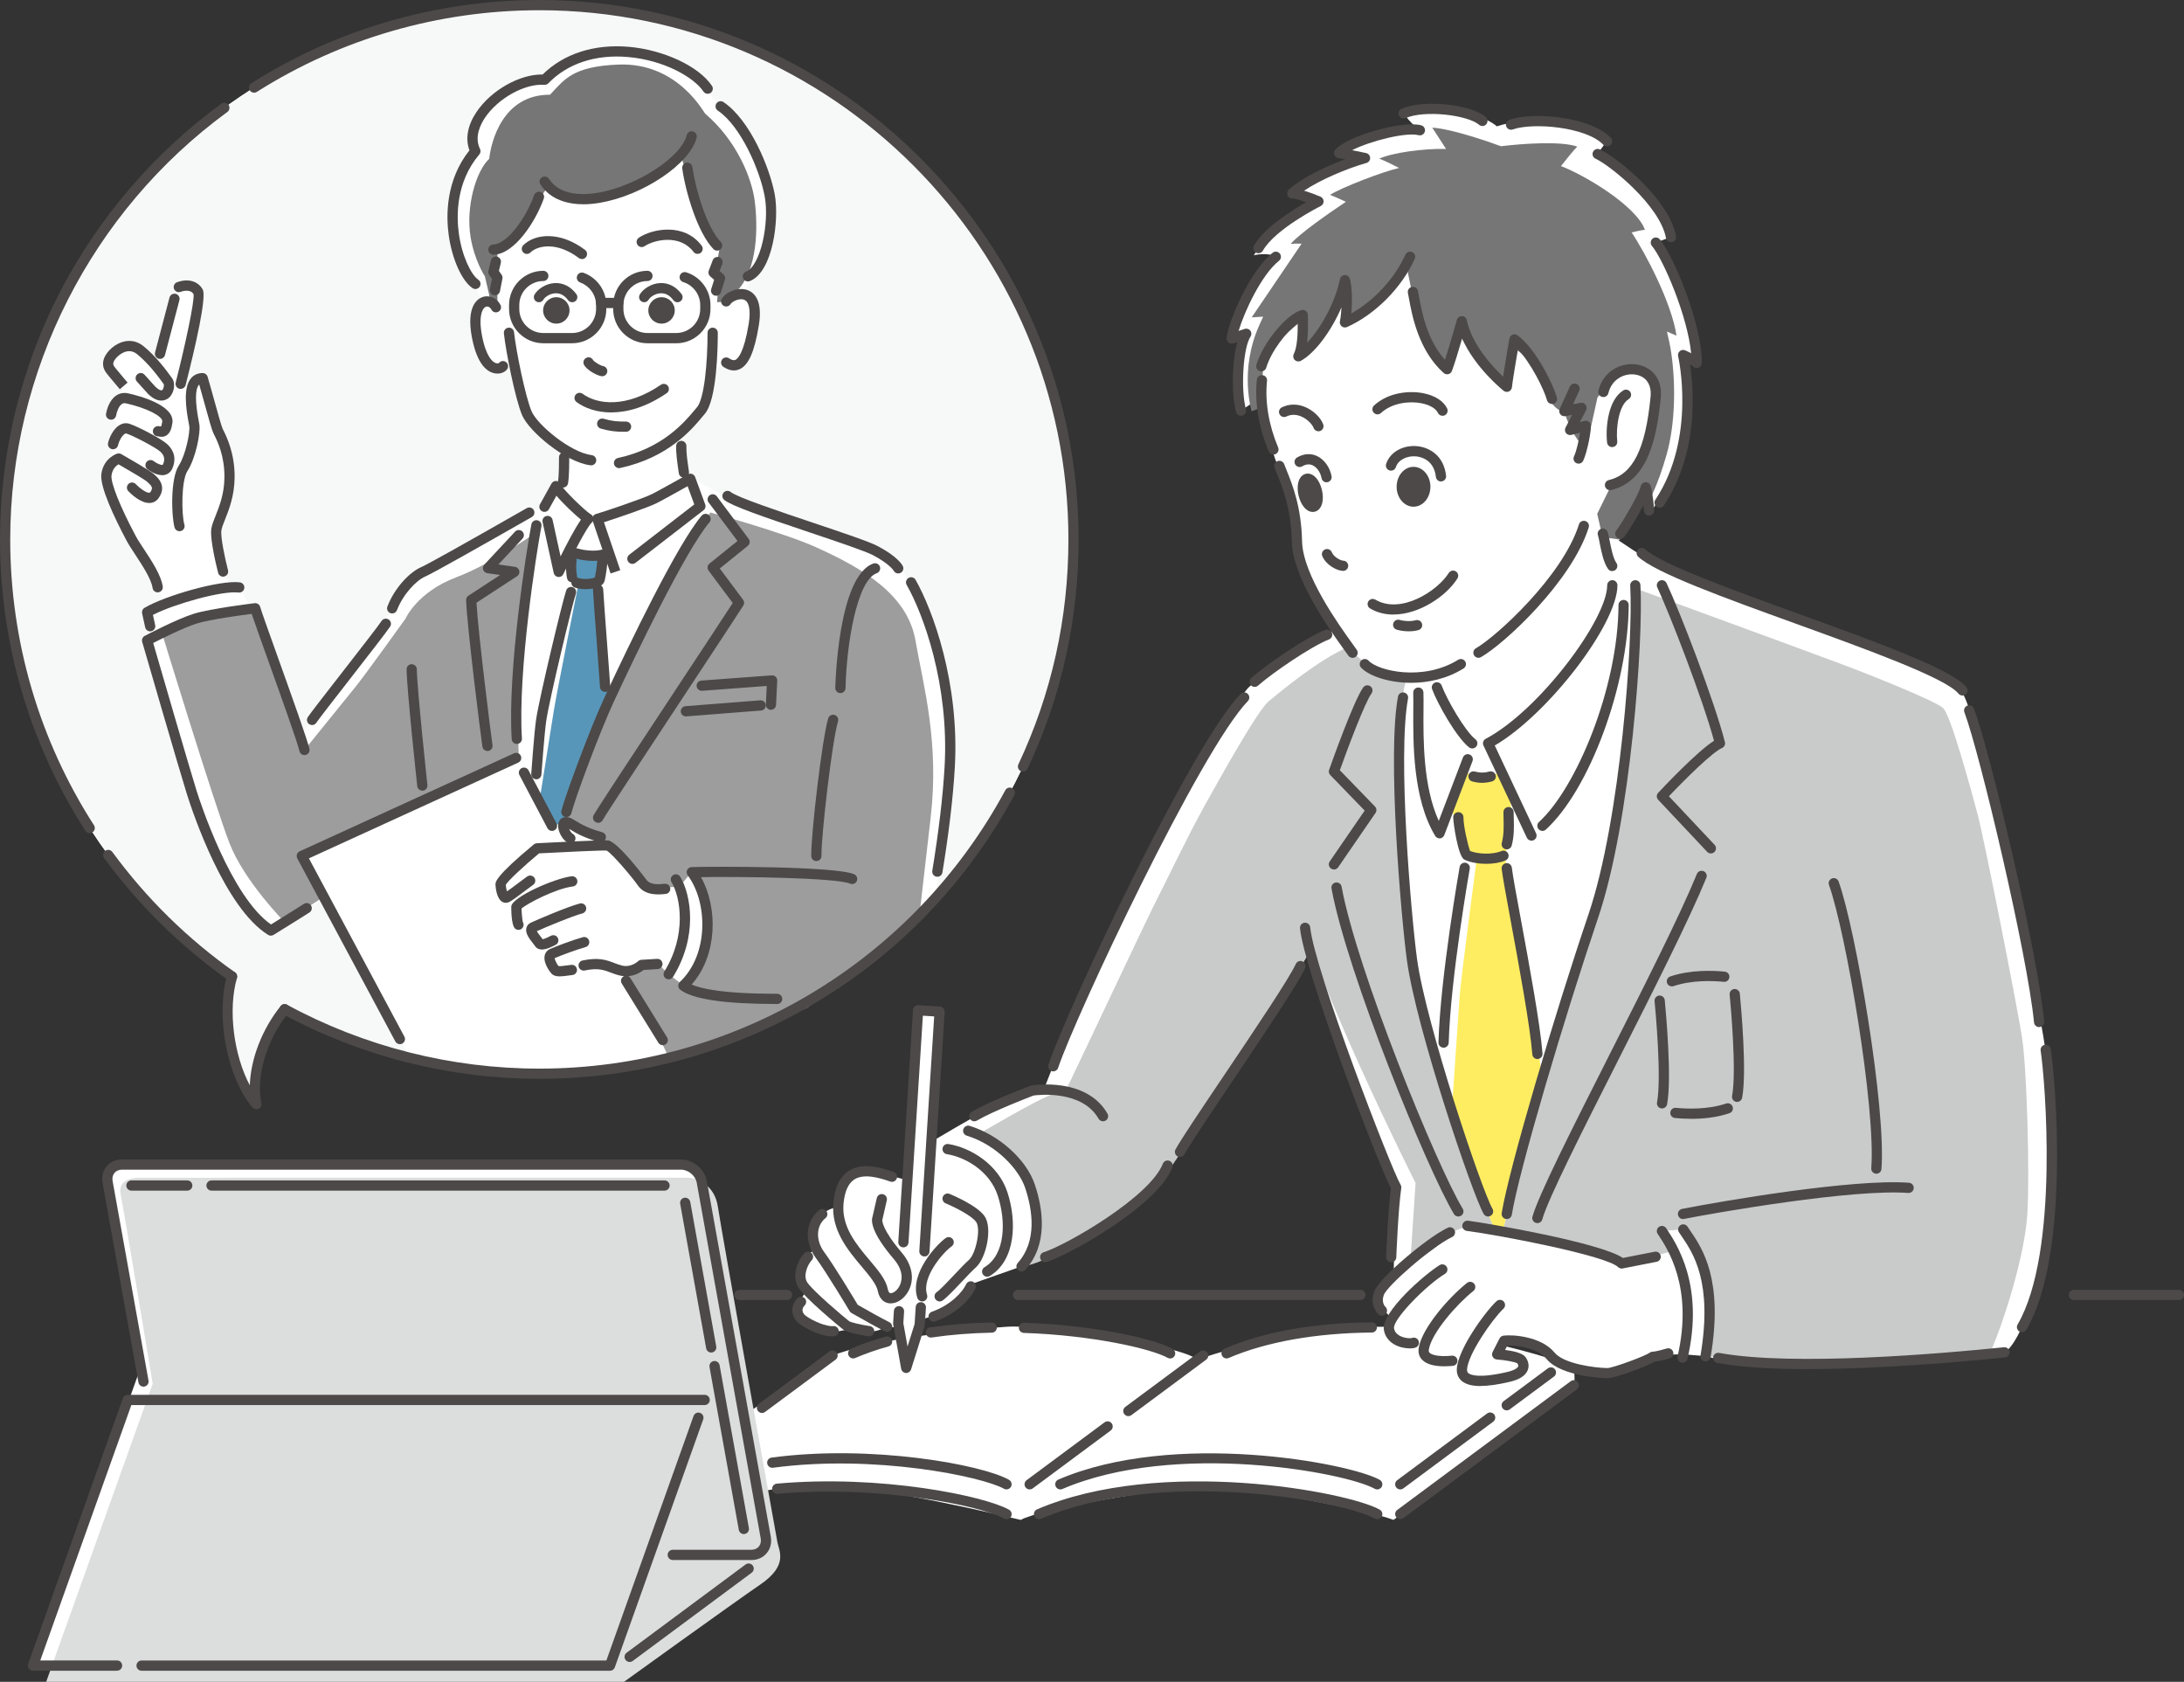 <?xml version="1.0" encoding="UTF-8"?>
<svg id="_レイヤー_2" data-name="レイヤー 2" xmlns="http://www.w3.org/2000/svg" viewBox="0 0 704.68 542.54">
  <rect x="0" y="0" width="704.68" height="542.54" fill="#333333" stroke="none"/>
  <defs>
    <style>
      .cls-1 {
        fill: #ffed61;
      }

      .cls-2 {
        fill: #4c4948;
      }

      .cls-3 {
        fill: #fff;
      }

      .cls-4 {
        fill: #f7f8f8;
      }

      .cls-5 {
        fill: #767676;
      }

      .cls-6 {
        fill: #c9caca;
      }

      .cls-7 {
        fill: #dcdddd;
      }

      .cls-8 {
        fill: #9d9d9e;
      }

      .cls-9 {
        fill: #5896b9;
      }
    </style>
  </defs>
  <g id="_レイヤー_1-2" data-name="レイヤー 1">
    <g>
      <path class="cls-3" d="M174.01,1.65C78.82,1.65,1.65,78.82,1.65,174.01c0,58.29,28.94,109.82,73.23,141.01-3.64,12.69-.1,31.99,7.86,41.16-2.03-9.77,2.23-22.04,9.12-30.62,24.42,13.27,52.41,20.8,82.16,20.8,95.19,0,172.36-77.17,172.36-172.36S269.21,1.65,174.01,1.65Z"/>
      <path class="cls-3" d="M69.23,375.68h148.49c3.23,0,8.69,2.61,9.65,9.38.96,6.77,18.69,105.37,19.2,108.17.5,2.79,3.63,7.42-5.47,13.65-9.1,6.23-44.02,31.42-44.02,31.42H10.65l34.37-96.16s-9.3-56.17-10.32-60.87c-1.01-4.71,3.1-5.58,6.04-5.58h28.49Z"/>
      <path class="cls-3" d="M324.76,428.01c11.56-.84,56.26,5.87,61.62,10.63,12.02-4.5,41.14-11.09,60.29-10.63,19.15.46,55.74,9.71,61.13,13.4.53,4.23,0,5.48,0,5.48l-58.16,43.42c-8.58-3.33-49.68-11.07-61.42-10.79-11.74.28-52.92,7.28-58.85,10.79-5.75-1.26-44.67-10.98-63.73-10.79-19.06.18-21.39,2.25-21.39,2.25l-4.24-25.16,28.64-19.34c10.75-4.13,32.73-7.57,56.12-9.26Z"/>
      <path class="cls-3" d="M532.79,180.6c4.69,2.06,51.68,20.64,58.83,23.28,7.16,2.64,36.26,14.72,39.2,16.77,2.93,2.05,4.34,7.54,5.46,11.12,1.12,3.58,13.45,52.95,14.93,60s8.92,44.58,9.58,53.08c.66,8.5,2.72,42.61.5,54.69-2.21,12.09-9.22,33.81-14.53,36.71-6.1.6-32.14,2.77-39.78,3.1-7.64.34-43.99.43-48.1,0-4.11-.43-8.12-1.84-8.12-1.84l-7.66-.62s-8.46.03-9.92.84c-1.45.8-9.08,4.06-13.07,5-3.99.94-15.56-2.79-17.82-3.64s-4.92-4.99-7.21-5.21-10.12-.68-10.12-.68l-1.4,3.97s7.24-1.38,7.54,1.92c.3,3.3-5.93,5.97-9.57,6.02-3.64.05-10.42,1.11-9.82-6.02-4.57.07-15.92.96-12.37-5.24-7.37-.6-13.87-2.38-10.1-8.58-4.94-3.69-5.69-9.51.39-13.77.1-4.62.87-28.48.87-28.48,0,0-11.11-27.01-13.52-33.54-2.4-6.53-14.33-42.74-14.33-42.74,0,0-5.47,9.63-10.23,16.89-4.76,7.26-30.24,46.36-31.68,47.95-1.44,1.59-7.47,10.53-11.3,13.82-3.83,3.29-32.21,20.67-32.21,20.67l-7.63,2.45-15.24,5.37s-5.78,7.1-8.26,8.46c-2.48,1.36-9.24,3.53-9.24,3.53l-3.85,14.03-2.94-11.6-3.82-.32c-2.81,1.27-4.19,1.7-5.8,1.43-1.61-.27-7.66-.4-7.66-.4,0,0-2.89.76-4.87.4-1.98-.36-11.1-3.74-10.66-6.09.45-2.35,1.72-6.32,3.43-6.82-1.89-2.43-4.06-10.3,2.45-13.4-.84-4.99-.24-12.9,7.33-13.66.83-5.39,2.49-12.17,8.29-11.63,5.8.53,13.81,2.87,13.81,2.87l4.26-54.8,6.11.46-2.16,41.82s14.11-8.38,18.16-10.36c4.04-1.98,15.55-6.32,15.55-6.32h2.29s6.2-15.99,9.59-23.63c3.39-7.64,27.61-57.78,30.6-63.37,2.99-5.59,21.87-39.14,26.14-42.96,4.27-3.82,15.28-12.09,18.52-13.66,3.24-1.57,8.31-4.36,8.31-4.36,0,0-4.94-11.81-7.18-15.95-2.71-5.01-4.36-13.05-5.07-21.34-2.35-9.28-10.5-26.59-10.16-34.06-.56-4.65-1.51-3.51-1.51-3.51l-5.62,3.82s-1.97-18.05,1.07-23.6c-2.88-.04-4.09.31-4.09.31,0,0,4.74-20.22,14.26-26.36-2.61-1.55-7.13-.47-7.13-.47,0,0,5.31-7.34,8.69-9.76,3.39-2.43,12.22-7.62,12.22-7.62l-7.67-2.5s13.75-9.13,19.34-10.43c5.59-1.3-5.03-2.66-5.03-2.66,0,0,14.77-8.61,26.07-7.37-2.85-2-5.27-5.43-5.27-5.43,0,0,21.9-2.9,30.12,4.18,8.09-2.76,25.34-3.38,35.56,4.82-1.51,1.65-3.05,4.11-3.05,4.11,0,0,17.15,9.03,23.66,26.78-2.24.83-4.9,1.77-4.9,1.77,0,0,11.59,17.8,13.19,37.89-1.35-.05-3.86-.94-3.86-.94,0,0,3.5,27.4-2.74,37.06-6.23,9.66-7.78,12.44-7.78,12.44l-1.79-4.67-8.94,14.37c2.71,1.69,5.43,4.01,10.44,6.21Z"/>
      <g>
        <path class="cls-4" d="M174.01,1.65C78.82,1.65,1.65,78.82,1.65,174.01c0,58.29,28.94,109.82,73.23,141.01-3.64,12.69-.1,31.99,7.86,41.16-2.03-9.77,2.23-22.04,9.12-30.62,24.42,13.27,52.41,20.8,82.16,20.8,95.19,0,172.36-77.17,172.36-172.36S269.21,1.65,174.01,1.65Z"/>
        <path class="cls-3" d="M198.15,16.59c16.46-3.43,26.12,4.89,32.09,15.52,10.84,8.71,16.66,19.77,17.88,27.82,1.22,8.05,1.23,14.81-1.47,21.99-2.7,7.19-7.18,12.49-7.18,12.49,0,0,4.71,1.17,3.44,11.96-1.27,10.79-10.48,14.09-13.3,10.55-.07,4.6-1.8,15.29-5.19,18.3-3.39,3.01-5.25,5.12-5.25,5.12l1.49,12.81s11.95,6.4,18.87,9.35c6.92,2.95,36.44,11.85,41.69,14.86,5.25,3.01,8.84,3.01,13.58,13.32,4.74,10.31,11.16,26.78,11.79,37.82s-4.81,62.15-4.81,62.15c0,0-19.65,18.84-25.62,22.62-5.96,3.78-39.34,24.47-54.35,26.77-15.01,2.29-42.29,7.94-53.05,6.33-10.76-1.6-32.44-.05-36.49-5.09-3.47-6.83-27.17-51.69-27.17-51.69l-18.83,10.6s-8.47-11.1-13.07-17.43-13.97-38.02-17.58-48.12c-3.61-10.09-8.73-28.73-8.73-28.73l2.56-.77-1.99-8.2,4.78-2.31s-1.13-9.48-6.06-14.73c-4.93-5.25-14.54-27.6-11.3-30.29,1.7-5,4-11.46,4-11.46,0,0-5.51-5.64-.96-8.9,2.11-3.52,1.4-5.44,1.4-5.44,0,0-6.59-8.33-1.27-10.82,5.32-2.5,12.81,5.12,12.81,5.12l7.43-25.75s6.79-1.6,5.76,2.95-5.12,27.92-5.12,27.92c0,0,.38,2.88,2.82.58,2.43-2.31,3.36-2.43,3.89,0,.53,2.43,8.44,19.85,8.43,25.55s-1.95,15.36-3.09,18.38c-1.15,3.02-.77,8.07-.77,8.07l3.86,13.7h3.12s3.86,6.88,3.86,6.88l1.84.81,13.58,40.54s13.11-16.27,16.13-20.11,13.95-20.88,13.95-20.88c0,0,5.6-8.58,8.74-11.27,3.14-2.69,35.5-20.14,35.5-20.14l5.55-2.08,2.95-5.64,1.67-.26,1.17-12.42s-9.32-6.55-10.72-9.1c-1.4-2.55-5.5-18.37-5.5-18.37,0,0-4.77,3.4-7.23.83s-5.59-11.41-5.72-15.57c-.13-4.16,2.69-5.52,2.69-5.52,0,0-1.13-2.76-4.21-7.65-3.09-4.89-8.02-23.72-2-32.94,6.02-9.22,3.46-8.71,3.46-8.71,0,0-2.15-7.21,4.43-13.63,6.59-6.42,19.56-8.66,19.56-8.66,0,0,1.4-4.91,21.27-9.05Z"/>
        <path class="cls-2" d="M216.07,100.13c0,1.44-1.17,2.61-2.61,2.61s-2.61-1.17-2.61-2.61,1.17-2.61,2.61-2.61,2.61,1.17,2.61,2.61Z"/>
        <path class="cls-2" d="M182.11,100.13c0,1.44-1.17,2.61-2.61,2.61s-2.61-1.17-2.61-2.61,1.17-2.61,2.61-2.61,2.61,1.17,2.61,2.61Z"/>
        <path class="cls-5" d="M199.5,20.83c19.32-.78,27.73,15.8,28.08,15.88,9.99,8.54,14.98,20.58,15.94,28.18.96,7.6,1.31,22.46-6.29,29.51l-2.92,2.82-2.92.29.36-5.93-.46-2.77.1-4.27.94-5.35s-7.76-12.62-9.16-17.47c-1.39-4.86-3.53-11.69-3.53-11.69,0,0-9.74,7.92-18.75,11.69s-20.24,3.37-24.01-1.68c-3.44,4.68-9.06,15.89-12.31,17.95-3.25,2.06-4.08,2.53-4.08,2.53v18.52l-2.09-1.53-1.95-8.36s-3.37-5.07-4.61-12.64c-1.62-9.87,1.77-21.35,6.01-25.28.57-5.38,4.28-20.75,19.63-20.67,4.63-4.95,7.31-9.14,22.03-9.73Z"/>
        <g>
          <path class="cls-8" d="M263.4,176.59c15.17,6.8,29.42,15.34,31.98,30.02,2.56,14.68,7.75,32.78,4.9,57.16-2.85,24.38-3.57,31.29-3.57,31.29l-36.17,30.01s-34.5,15.42-44.79,16.21c-2.63-6.92-15.3-28.18-15.3-28.18l11.93-2.16,3.37,3.33,5.55,4.22s7.49-9.75,6.88-18.3-4.99-18.84-4.99-18.84l-3.98,4.67-9.26.57-12.35-12.84-5.72-4.3-9.13-4.75,2.2-9.62s12.45-32,21.86-52.45c9.41-20.45,22.4-37.3,22.4-37.3,0,0,23.35,6.38,34.19,11.24Z"/>
          <path class="cls-8" d="M147.23,186.22c11.52-4.32,25.83-14.54,25.83-14.54-1.33,8.38-3.63,35.9-5,44.23-1.37,8.33-.68,28.61-.68,28.61l-51.85,23.32-16.58,7.58,4.65,14.44-11.74,7.61s-12.99-13.1-17.79-25.4c-4.8-12.3-21.82-67.87-21.82-67.87l12.24-5.02,16.56-2.77,17.25,45.43s12.98-16.03,16.4-20.27,16.14-22,16.14-22c0,0,3.73-8.59,16.4-13.35Z"/>
        </g>
        <path class="cls-9" d="M184.58,186.22l.91-7.67,8.63,1.12-1.13,10.55,3.49,36.29-14.75,38.71-3.07,1.18-4.65-7.74s3.72-23.31,4.65-29.22c.93-5.91,7.98-41.03,7.98-41.03l-2.06-2.2Z"/>
        <path class="cls-7" d="M73.49,379.93h148.49c3.23,0,8.69,2.61,9.65,9.38.96,6.77,18.69,105.37,19.2,108.17.5,2.79,3.63,7.42-5.47,13.65-9.1,6.23-44.02,31.42-44.02,31.42H14.9l34.37-96.16s-9.3-56.17-10.32-60.87c-1.01-4.71,3.1-5.58,6.04-5.58h28.49Z"/>
        <path class="cls-5" d="M537.85,106.96c1.45.61,2.67,1.13,3.08,1.31-1.53-10.51-10.09-26.77-14.48-33.29,1.6-.4,3.23-.76,4.3-.85-2.88-7.84-19.63-17.72-27.09-20.55,1.92-2.45,4.18-5.25,5.26-6.28-5.09-1.82-17.16-1.03-24.62-.13-8.49-3.1-17.84-5.82-22.17-5.98l4.45,6.86c-7.12-.2-17.4,1.21-21.56,3.14,1.47.53,3.93,1.72,6.41,2.99-5.3,1.19-18.57,6.31-22.3,8.68,1.21.45,3.22,1.35,5.13,2.24-5.38,3.6-14.71,10.05-17.82,13.57.98-.11,2.23-.11,3.53-.06l-16.11,23.77,3.7-.22c-.41.9-.82,1.8-1.23,2.71-6.59,14.64-2.47,27.81-2.47,27.81l3.66-1.48s-.5-5.53,0-12.2c.5-6.67,12.27-15.27,12.27-15.27,0,0-.2,6.94.19,10.96,6.04-5,12.67-20.48,12.67-20.48,0,0,1.36,5.31,1.67,10.14,3.36-1.81,16.08-10.3,19.39-19.08,0,0,3.64,18.33,4.91,22.32s7.97,12.35,7.97,12.35c0,0,2.55-7.93,4.01-12.96,2.33,6.23,15.36,18.67,15.36,18.67,0,0-.38-4.68,2.13-13.43,6.64,3.07,8.46,11.32,11.31,16.02,2.85,4.7,5.21,4.56,5.21,4.56l2.33,5.93,4.64,6.89,3.85-17.38s3.87-4.97,6.88-7.32c3.02-2.34,9.21-.02,11.56,3.18,2.35,3.21-.28,15.17-3.36,22.66s-11.1,10.74-11.1,10.74l-4.06,8.26,1.73,7.52,5.67.81,7.32-13.36,2.01.68s2.64-4.2,5.63-14.66c2.99-10.46,2.92-23.66,1.5-33.06-.31-2.07-.79-4.36-1.37-6.75Z"/>
        <path class="cls-6" d="M594,214.18c10.44,3.9,30.4,11.95,32.92,14.2,2.52,2.25,9.06,26.52,11.13,34.16,2.07,7.64,12.85,62.2,14.38,72.18,1.53,9.98,2.52,43.67,1.71,56.89-.81,13.22-7.45,34.54-12.13,45.09-8.63,1.75-65.08,3.32-65.08,3.32l-26.16-2.5s2.88-17.47,0-25.24c-2.88-7.77-7.66-15.67-7.66-15.67l-6.88.51,4.17,6.36-17.16,4.09-38.18-10.95,4.42-19.65s13.3-46.79,18-61.27,15.27-46.27,16.39-61.52c1.12-15.25,3.83-64.36,3.83-64.36,0,0,50.17,18.32,66.31,24.36Z"/>
        <path class="cls-6" d="M388.51,260.2c5.54-9.95,17.26-31.01,20.85-33.98s16.22-13.52,25.68-17.52c3.26,3.82,8.49,7.91,11.18,8.74,2.69.82,7.9,1.13,7.9,1.13,0,0-1.99,2.26-2.66,21.23s2.62,70.42,6.06,80.06c3.44,9.65,20.22,65.45,20.22,65.45l4.56,11.53-7.95-1.29s-6.56,1.09-8.99,4.6-10.34,7.42-10.34,7.42l1.72-25.93s-28.59-56.9-35.65-82.34c1.54,7.45.75,8.84.75,8.84,0,0-5.02,8.95-12.61,20.37-7.6,11.42-29.93,46.74-35.21,53.31-5.28,6.56-34.75,26.05-44.42,26.72,4.26-8.22,5.36-19.53,3.12-24.66-2.24-5.13-12.82-16.07-17.25-17.96,7.07-3.78,22.25-13.33,28.55-14.41,4.67-9.62,25.99-55.02,29.22-61.3,3.24-6.28,9.97-20.47,15.28-30.01Z"/>
        <path class="cls-1" d="M477.82,250.48c.81.01,7.93-1.47,7.93-1.47l1.35,7.21s.94,6.71.4,10.16c-.54,3.46-1.95,10.13-1.95,10.13,0,0,3.3,17.83,4.35,22.79,1.04,4.95,7.85,48.9,7.85,48.9l-11.5,43.12-1.19,5.3-2.75.23-6.53-16.27-7.22-23.97s2.02-30.38,2.46-35.95c.43-5.56,5.46-43.64,5.46-43.64l-2.46-1.81s-6.25-12.45-5.46-15.82c.8-3.37,3.07-10.37,3.07-10.37l6.2,1.47Z"/>
        <ellipse class="cls-2" cx="456.08" cy="157.03" rx="3.79" ry="4.78"/>
        <path class="cls-2" d="M424.93,158.45c.59,2.49.09,4.74-1.1,5.02-1.2.28-2.64-1.51-3.23-4s-.09-4.74,1.1-5.02,2.64,1.51,3.23,4Z"/>
      </g>
      <g>
        <path class="cls-2" d="M292.4,442.91s-.07,0-.11,0c-.76-.05-1.38-.61-1.52-1.35l-2.58-14.31c-.02-.13-.03-.26-.02-.4l.25-3.96c.06-.91.84-1.61,1.75-1.54.91.06,1.6.84,1.54,1.75l-.24,3.76,1.35,7.52,2.29-7.29.35-5.47c.06-.91.84-1.62,1.75-1.54.91.06,1.6.84,1.54,1.75l-.36,5.67c0,.13-.03.26-.07.39l-4.36,13.87c-.22.69-.86,1.16-1.57,1.16Z"/>
        <path class="cls-2" d="M298.27,405.31s-.07,0-.11,0c-.91-.06-1.6-.84-1.54-1.75l4.8-75.67-3.65-.23-4.64,73.19c-.06.91-.84,1.61-1.75,1.54-.91-.06-1.6-.84-1.54-1.75l4.74-74.83c.06-.91.85-1.61,1.75-1.54l6.94.44c.44.03.84.23,1.13.56.29.33.44.76.41,1.2l-4.9,77.32c-.06.87-.78,1.55-1.64,1.55Z"/>
        <path class="cls-2" d="M287.42,420.47c-.22,0-.44-.02-.65-.05-1.81-.29-3.1-1.7-3.52-3.88-.44-2.28-2.76-5.02-5.21-7.93-4.41-5.24-9.91-11.76-9.16-20.51.43-5.05,2.11-8.55,4.99-10.4,4.25-2.74,9.97-1.25,14.48.35.86.3,1.31,1.25,1,2.11-.3.86-1.25,1.31-2.11,1-3.5-1.24-8.52-2.66-11.59-.68-1.97,1.27-3.14,3.93-3.49,7.91-.64,7.39,4.16,13.08,8.39,18.1,2.85,3.38,5.31,6.3,5.92,9.42.1.53.33,1.18.81,1.25.73.11,2.03-.66,2.86-2.14.69-1.23,1.91-4.56-1.7-8.79-7.42-8.68-7.43-12.45-6.88-13.86l1.35-5.89c.2-.89,1.09-1.44,1.98-1.24.89.2,1.44,1.09,1.24,1.98l-1.38,6.05c-.02.08-.04.16-.07.23-.03.31-.09,3.13,6.28,10.59,3.44,4.03,4.22,8.72,2.07,12.54-1.31,2.34-3.54,3.83-5.61,3.83ZM284.58,393.71s0,0,0,0c0,0,0,0,0,0ZM284.58,393.7s0,0,0,0c0,0,0,0,0,0ZM284.58,393.7s0,0,0,0c0,0,0,0,0,0Z"/>
        <path class="cls-2" d="M286.24,429.66c-.25,0-.5-.06-.74-.18-3.12-1.57-7.48-4.05-9.83-5.39l-.92-.52c-.25-.14-.46-.35-.6-.59-.07-.12-7.42-12.43-10.88-17.12-3.87-5.24-3.43-11.89,1.01-15.48.71-.57,1.75-.46,2.32.25.57.71.46,1.75-.25,2.32-3.04,2.46-3.22,7.16-.43,10.95,3.25,4.41,9.54,14.87,10.83,17.02l.54.31c2.32,1.32,6.64,3.78,9.68,5.31.81.41,1.14,1.4.73,2.21-.29.58-.87.91-1.48.91Z"/>
        <path class="cls-2" d="M280.44,431.09c-.08,0-.17,0-.25-.02-1.98-.3-6.75-1.12-8.21-2.23-.78-.6-12.25-10.04-14.36-13.46-2.32-3.75-.3-8.74,1.88-11.09.62-.67,1.66-.71,2.33-.09.67.62.71,1.66.09,2.33-1.44,1.56-2.81,4.99-1.49,7.11,1.56,2.52,11.67,11.13,13.55,12.57.65.44,3.99,1.18,6.7,1.59.9.14,1.52.98,1.38,1.88-.12.82-.83,1.4-1.63,1.4Z"/>
        <path class="cls-2" d="M268.47,431.12c-3.34,0-7.9-2.17-10.24-3.84-1.53-1.09-2.44-2.58-2.58-4.21-.13-1.54.47-3.1,1.65-4.28.64-.64,1.69-.64,2.33,0,.64.64.64,1.69,0,2.33-.5.5-.74,1.09-.7,1.67.05.65.47,1.27,1.21,1.79,2.37,1.69,6.59,3.42,8.67,3.21.9-.1,1.72.57,1.81,1.48.09.91-.57,1.72-1.48,1.81-.22.02-.45.03-.68.03Z"/>
        <path class="cls-2" d="M297.56,419.84c-.69,0-1.34-.44-1.57-1.14-2.61-7.99,6.5-17.5,9.17-19.33.75-.51,1.78-.32,2.29.43.52.75.32,1.78-.43,2.29-2.47,1.7-9.77,9.87-7.9,15.59.28.87-.19,1.8-1.06,2.08-.17.06-.34.08-.51.08Z"/>
        <path class="cls-2" d="M303.19,419.84c-.52,0-1.03-.25-1.36-.71-.52-.75-.34-1.78.41-2.3,1.13-.78,3.56-3.36,5.7-5.63,1.81-1.92,3.52-3.72,4.73-4.8,2.11-1.88,3.91-9.84,2.3-12.19-1.37-1.99-6.77-4.74-9.85-6.02-.84-.35-1.24-1.31-.9-2.15.35-.84,1.31-1.24,2.15-.9.91.37,8.95,3.76,11.31,7.2,2.64,3.84.52,13.56-2.83,16.53-1.11.98-2.85,2.82-4.52,4.6-2.47,2.62-4.81,5.09-6.21,6.07-.29.2-.62.3-.94.3Z"/>
        <path class="cls-2" d="M301.23,426.36c-.68,0-1.32-.42-1.56-1.1-.3-.86.15-1.8,1.01-2.1,6.16-2.16,9.98-6.48,11.04-8.86.37-.83,1.35-1.2,2.18-.83.83.37,1.21,1.35.83,2.18-1.55,3.47-6.27,8.28-12.96,10.62-.18.06-.36.09-.55.09Z"/>
        <path class="cls-2" d="M318.52,411.86c-.56,0-1.1-.28-1.41-.8-.47-.78-.22-1.79.56-2.27,6.8-4.12,6.97-14.9,4.24-23.17-2.56-7.75-10.3-12.33-16.42-13.3-.9-.14-1.51-.99-1.37-1.89.14-.9.99-1.51,1.89-1.37,7.07,1.13,16.04,6.47,19.03,15.53,3.12,9.47,2.68,21.97-5.66,27.03-.27.16-.56.24-.85.24Z"/>
        <path class="cls-2" d="M329.6,410.19c-.39,0-.79-.14-1.1-.42-.68-.61-.74-1.65-.13-2.33,6.33-7.06,4.8-17.08,2.4-24.25-2-5.97-9.28-13.9-18.86-16.84-.87-.27-1.36-1.19-1.09-2.06s1.19-1.36,2.06-1.09c9.48,2.91,18.32,10.87,21.02,18.95,2.67,8,4.31,19.26-3.07,27.5-.33.36-.78.55-1.23.55Z"/>
        <path class="cls-2" d="M583.46,441.67c-11.12,0-21.49-.54-29.36-1.98-.9-.16-1.49-1.02-1.33-1.92.16-.9,1.02-1.49,1.92-1.33,24.03,4.4,72.27.19,91.9-1.82.89-.1,1.72.57,1.81,1.47.09.91-.57,1.72-1.47,1.81-13.4,1.38-40.07,3.76-63.47,3.76Z"/>
        <path class="cls-2" d="M543.04,393.26c-.77,0-1.46-.54-1.62-1.33-.18-.89.41-1.76,1.3-1.94,13.31-2.62,55.33-9.78,73.23-8.44.91.07,1.59.86,1.52,1.77-.07.91-.87,1.58-1.77,1.52-17.84-1.34-61.6,6.27-72.35,8.38-.11.02-.21.03-.32.03Z"/>
        <path class="cls-2" d="M550.31,439.18c-.09,0-.18,0-.28-.02-.9-.15-1.5-1-1.35-1.9,3.99-23.66-2.36-32.99-6.16-38.56-.28-.41-.54-.79-.79-1.17-.5-.76-.3-1.78.46-2.29.76-.51,1.78-.29,2.29.46.24.36.5.74.77,1.13,4.08,5.98,10.9,15.99,6.69,40.96-.14.81-.83,1.38-1.62,1.38Z"/>
        <path class="cls-2" d="M542.87,439.6c-.12,0-.25-.01-.37-.04-.89-.21-1.44-1.09-1.23-1.98,5.17-22.25-3.24-34.81-6.41-39.53-.51-.76-.3-1.78.45-2.29.76-.51,1.78-.3,2.29.45,3.38,5.05,12.37,18.47,6.88,42.12-.18.76-.86,1.28-1.61,1.28Z"/>
        <path class="cls-2" d="M523.23,409.22c-.43,0-.85-.17-1.16-.47-3.74-3.69-38.2-10.31-48.81-11.67-.9-.12-1.54-.94-1.43-1.85.12-.9.95-1.54,1.85-1.43,6.22.8,42.62,7.05,49.96,12.01l10.25-2.01c.89-.18,1.76.41,1.94,1.3.18.89-.41,1.76-1.3,1.94l-10.99,2.16c-.11.02-.21.03-.32.03Z"/>
        <path class="cls-2" d="M445.89,424.45c-.37,0-.75-.13-1.06-.39-.13-.11-3.08-2.72-1.47-7.36,1.51-4.37,17.08-17.45,23.77-20.64.82-.39,1.81-.04,2.2.78.39.82.04,1.81-.78,2.2-6.61,3.15-21.06,15.8-22.07,18.74-.84,2.43.39,3.67.53,3.8.66.61.71,1.65.12,2.32-.33.37-.78.56-1.23.56Z"/>
        <path class="cls-2" d="M454.82,434.98c-1.56,0-3.49-.42-5.06-1.34-1.81-1.08-2.93-2.68-3.24-4.63-.9-5.77,13.31-18.05,17.99-20.9.78-.47,1.79-.23,2.27.55s.23,1.79-.55,2.27c-6.19,3.77-16.89,14.72-16.44,17.57.15.98.7,1.73,1.66,2.31,1.6.95,3.66.99,4.18.8.86-.31,1.8.14,2.11,1,.31.86-.14,1.8-1,2.11-.5.18-1.17.28-1.92.28Z"/>
        <path class="cls-2" d="M466,440.76c-2.76,0-5.63-.48-7.19-2.15-.66-.71-1.37-1.96-1.04-3.86,1.13-6.46,9.76-16.27,15.57-20.88.71-.57,1.75-.45,2.32.27.57.71.45,1.75-.27,2.32-5.37,4.26-13.43,13.49-14.37,18.86-.1.6.05.87.21,1.05.66.71,2.94,1.39,7.22.97.93-.08,1.71.58,1.8,1.48.09.91-.58,1.71-1.48,1.8-.87.08-1.81.14-2.77.14Z"/>
        <path class="cls-2" d="M477.72,447.13c-2.73,0-4.72-.53-6.01-1.58-1.14-.93-1.71-2.25-1.66-3.82.21-6.28,9.09-18.49,12.79-21.96.66-.62,1.71-.59,2.33.07.62.66.59,1.71-.07,2.33-3.67,3.45-11.6,14.97-11.75,19.66-.02.68.22.97.45,1.16.56.46,3.13,1.8,12.53-.4,2.98-.7,3.46-1.62,3.53-1.8.11-.29-.07-.68-.27-.97-.69-.46-3.75-1.05-6.65-1.27-.55-.04-1.04-.36-1.31-.84-.27-.48-.28-1.07-.03-1.56l2.24-4.39c.25-.48.71-.81,1.25-.89,2.89-.39,12.16.19,16.5,5.47,2.94,3.58,12.71,4.91,16.98,4.99h.02c1.8,0,12.24-3.89,13.54-4.88.27-.2.64-.36.98-.38,1.04-.04,3.43-.67,4.69-1.05.88-.27,1.79.23,2.06,1.1.26.87-.23,1.79-1.1,2.06-.34.1-3.17.95-5.02,1.15-2.76,1.65-12.67,5.29-15.19,5.29-.02,0-.03,0-.05,0-.15,0-14.67-.36-19.47-6.2-3.07-3.74-9.85-4.43-12.68-4.35l-.72,1.41c2.84.36,5.68,1.05,6.59,2.31.97,1.35,1.23,2.82.74,4.14-.68,1.81-2.65,3.1-5.87,3.85-3.76.88-6.88,1.32-9.37,1.32Z"/>
        <path class="cls-2" d="M253.93,419.39h-15.36c-.91,0-1.65-.74-1.65-1.65s.74-1.65,1.65-1.65h15.36c.91,0,1.65.74,1.65,1.65s-.74,1.65-1.65,1.65Z"/>
        <path class="cls-2" d="M438.95,419.39h-110.48c-.91,0-1.65-.74-1.65-1.65s.74-1.65,1.65-1.65h110.48c.91,0,1.65.74,1.65,1.65s-.74,1.65-1.65,1.65Z"/>
        <path class="cls-2" d="M703.03,419.39h-33.89c-.91,0-1.65-.74-1.65-1.65s.74-1.65,1.65-1.65h33.89c.91,0,1.65.74,1.65,1.65s-.74,1.65-1.65,1.65Z"/>
        <g>
          <path class="cls-2" d="M245.87,455.82c-.5,0-1-.23-1.33-.67-.54-.73-.39-1.77.34-2.31l22.77-16.89c.73-.54,1.77-.39,2.31.34.54.73.39,1.77-.34,2.31l-22.77,16.89c-.3.22-.64.33-.98.33Z"/>
          <path class="cls-2" d="M451.81,480.48c-.5,0-1-.23-1.33-.67-.54-.73-.39-1.77.34-2.31l29-21.52c.73-.54,1.76-.39,2.31.34.54.73.39,1.77-.34,2.31l-29,21.52c-.3.22-.64.33-.98.33Z"/>
          <path class="cls-2" d="M486.16,454.98c-.5,0-1-.23-1.33-.67-.54-.73-.39-1.77.34-2.31l14.26-10.58c.73-.54,1.76-.39,2.31.34.54.73.39,1.77-.34,2.31l-14.26,10.58c-.3.22-.64.33-.98.33Z"/>
          <path class="cls-2" d="M451.81,490.09c-.5,0-1-.23-1.33-.67-.54-.73-.39-1.77.34-2.31l56-41.55c.73-.54,1.76-.39,2.31.34.54.73.39,1.77-.34,2.31l-56,41.55c-.3.22-.64.33-.98.33Z"/>
          <path class="cls-2" d="M332.23,480.48c-.5,0-1-.23-1.33-.67-.54-.73-.39-1.77.34-2.31l25.15-18.66c.73-.54,1.76-.39,2.31.34.54.73.39,1.77-.34,2.31l-25.15,18.66c-.3.22-.64.33-.98.33Z"/>
          <path class="cls-2" d="M364.08,456.84c-.5,0-1-.23-1.33-.67-.54-.73-.39-1.77.34-2.31l24.14-17.91c.73-.54,1.76-.39,2.31.34.54.73.39,1.77-.34,2.31l-24.14,17.91c-.3.22-.64.33-.98.33Z"/>
          <path class="cls-2" d="M342.13,480.48c-.64,0-1.25-.37-1.52-1-.36-.84.03-1.81.86-2.17,37.36-16.05,94.08-5.34,103.71.08.79.45,1.08,1.45.63,2.25-.45.79-1.45,1.08-2.25.63-9.32-5.25-64.38-15.55-100.79.08-.21.09-.43.13-.65.13Z"/>
          <path class="cls-2" d="M324.76,480.48c-.27,0-.55-.07-.81-.21-7-3.94-41.79-11.18-74.55-6.78-.9.11-1.73-.51-1.86-1.42-.12-.9.51-1.73,1.41-1.86,31.98-4.3,67.77,2.2,76.61,7.17.79.45,1.08,1.45.63,2.25-.3.54-.86.84-1.44.84Z"/>
          <path class="cls-2" d="M335.25,490.09c-.64,0-1.25-.37-1.52-1-.36-.84.03-1.81.86-2.17,39.84-17.11,100.33-5.7,110.59.08.79.45,1.08,1.45.63,2.25-.45.79-1.45,1.08-2.25.63-9.96-5.61-68.79-16.62-107.67.08-.21.09-.43.13-.65.13Z"/>
          <path class="cls-2" d="M324.76,490.1c-.27,0-.55-.07-.81-.21-7.89-4.44-41.6-10.85-73.02-7.99-.91.07-1.71-.59-1.79-1.49-.08-.91.59-1.71,1.49-1.79,33.44-3.03,67.04,3.96,74.94,8.4.79.45,1.08,1.45.63,2.25-.3.54-.86.84-1.44.84Z"/>
          <path class="cls-2" d="M275.29,438.23c-.64,0-1.25-.37-1.52-1-.36-.84.03-1.81.86-2.17,3.44-1.48,7.2-2.79,11.16-3.89.88-.25,1.79.27,2.03,1.15.24.88-.27,1.79-1.15,2.03-3.82,1.06-7.43,2.32-10.74,3.74-.21.09-.43.13-.65.13Z"/>
          <path class="cls-2" d="M300.34,431.48c-.81,0-1.51-.59-1.63-1.41-.13-.9.49-1.74,1.39-1.87,6.21-.91,12.89-1.45,19.85-1.59.9.02,1.66.7,1.68,1.62.02.91-.7,1.67-1.62,1.68-6.82.14-13.36.66-19.44,1.56-.08.01-.16.02-.24.02Z"/>
          <path class="cls-2" d="M377.54,438.23c-.27,0-.55-.07-.81-.21-5.12-2.88-24.1-7.28-46.4-8.03-.91-.03-1.62-.79-1.59-1.7.03-.91.79-1.6,1.7-1.59,21.61.73,41.7,4.96,47.91,8.46.79.45,1.08,1.45.63,2.25-.3.54-.86.84-1.44.84Z"/>
          <path class="cls-2" d="M395.76,438.23c-.64,0-1.25-.37-1.52-1-.36-.84.03-1.81.86-2.17,12.73-5.47,28.72-8.32,47.51-8.49h.01c.91,0,1.64.73,1.65,1.64,0,.91-.72,1.66-1.64,1.66-18.09.16-34.08,3-46.23,8.22-.21.09-.43.13-.65.13Z"/>
        </g>
        <g>
          <path class="cls-2" d="M242.41,503.25h-25.34c-.91,0-1.65-.74-1.65-1.65s.74-1.65,1.65-1.65h25.34c1.01,0,1.88-.37,2.44-1.05.56-.68.78-1.6.6-2.59l-20.64-114.76c-.41-2.29-2.72-4.22-5.05-4.22H39.37c-1.01,0-1.88.37-2.44,1.05-.56.68-.78,1.6-.6,2.59l11.59,64.41c.16.9-.44,1.75-1.33,1.92-.9.16-1.75-.44-1.92-1.33l-11.59-64.41c-.35-1.97.11-3.85,1.31-5.29,1.2-1.44,2.97-2.23,4.98-2.23h180.39c3.89,0,7.61,3.11,8.3,6.94l20.64,114.76c.35,1.97-.11,3.85-1.31,5.29-1.2,1.44-2.97,2.23-4.98,2.23Z"/>
          <path class="cls-2" d="M240,494.88c-.78,0-1.48-.56-1.62-1.36l-9.45-52.53c-.16-.9.44-1.75,1.33-1.92.89-.16,1.75.44,1.92,1.33l9.45,52.53c.16.9-.44,1.75-1.33,1.92-.1.02-.2.03-.29.03Z"/>
          <path class="cls-2" d="M229.47,436.32c-.78,0-1.48-.56-1.62-1.36l-8.39-46.65c-.16-.9.44-1.75,1.33-1.92.89-.16,1.75.44,1.92,1.33l8.39,46.65c.16.9-.44,1.75-1.33,1.92-.1.02-.2.03-.29.03Z"/>
          <path class="cls-2" d="M214.41,384.09H68.25c-.91,0-1.65-.74-1.65-1.65s.74-1.65,1.65-1.65h146.16c.91,0,1.65.74,1.65,1.65s-.74,1.65-1.65,1.65Z"/>
          <path class="cls-2" d="M60.42,384.09h-18.01c-.91,0-1.65-.74-1.65-1.65s.74-1.65,1.65-1.65h18.01c.91,0,1.65.74,1.65,1.65s-.74,1.65-1.65,1.65Z"/>
          <path class="cls-2" d="M37.77,538.97H10.65c-.54,0-1.04-.26-1.35-.7s-.39-1-.21-1.51l30.56-85.7c.23-.66.86-1.1,1.55-1.1h186.16c.91,0,1.65.74,1.65,1.65s-.74,1.65-1.65,1.65H42.38l-29.39,82.39h24.78c.91,0,1.65.74,1.65,1.65s-.74,1.65-1.65,1.65Z"/>
          <path class="cls-2" d="M196.81,538.97H45.68c-.91,0-1.65-.74-1.65-1.65s.74-1.65,1.65-1.65h149.97l28.13-78.88c.31-.86,1.25-1.31,2.11-1,.86.31,1.31,1.25,1,2.11l-28.52,79.98c-.23.66-.86,1.1-1.55,1.1Z"/>
          <path class="cls-2" d="M203.17,536.15c-.5,0-1-.23-1.33-.67-.54-.73-.39-1.77.34-2.31l38.39-28.48c.73-.54,1.77-.39,2.31.34.54.73.39,1.77-.34,2.31l-38.39,28.48c-.3.22-.64.33-.98.33Z"/>
        </g>
        <g>
          <path class="cls-2" d="M190.73,150.11c-.07,0-.13,0-.2-.01-8.1-.99-19.84-10.93-22.06-16.14-2.25-5.28-5.29-20.77-5.89-26.44-.1-.91.56-1.72,1.47-1.81.9-.1,1.72.56,1.81,1.47.63,5.98,3.67,20.84,5.65,25.49,1.85,4.35,12.56,13.32,19.42,14.16.9.11,1.55.93,1.44,1.84-.1.84-.81,1.45-1.64,1.45Z"/>
          <path class="cls-2" d="M199.73,151.01c-.76,0-1.44-.53-1.61-1.3-.19-.89.37-1.77,1.26-1.96,14.46-3.15,21.45-11.53,24.81-15.55.26-.31.5-.6.72-.86,2.33-2.73,3.39-14.35,3.39-23.99,0-.91.74-1.65,1.65-1.65s1.65.74,1.65,1.65c0,4.98-.3,21.59-4.18,26.14-.21.25-.44.53-.7.83-3.59,4.31-11.07,13.27-26.64,16.66-.12.03-.24.04-.35.04Z"/>
          <path class="cls-2" d="M160.5,120.51c-.25,0-.51-.02-.77-.06-2.48-.4-5.79-2.75-7.47-11.65-1.89-10.03,1.8-12.42,3.48-12.99,2.18-.74,4.65.37,5.75,2.57.41.81.08,1.81-.74,2.21-.82.41-1.81.08-2.21-.74-.37-.73-1.12-1.12-1.75-.91-.98.33-2.52,2.69-1.29,9.25,1.32,6.98,3.48,8.55,4.35,8.9.6.24,1,.1,1.12.04.49-.65,1.39-.86,2.12-.45.8.44,1.08,1.45.64,2.24-.55.99-1.84,1.6-3.25,1.6ZM160.86,117.3s0,0,0,0c0,0,0,0,0,0Z"/>
          <path class="cls-2" d="M236.79,119.51c-1.08,0-2.21-.39-3.39-1.17-.76-.5-.97-1.53-.47-2.29.5-.76,1.53-.97,2.29-.47,1.29.85,1.85.6,2.04.52.78-.34,2.77-2.17,4.32-11.67.7-4.32.14-7.14-1.53-7.75-1.63-.59-3.9.68-4.32,1.39-.47.78-1.48,1.04-2.26.57-.78-.47-1.04-1.48-.57-2.26,1.29-2.16,5.27-3.89,8.28-2.8,2.37.87,4.94,3.54,3.66,11.38-1.39,8.51-3.31,12.88-6.25,14.16-.58.25-1.17.38-1.79.38Z"/>
          <path class="cls-2" d="M213.45,104.4c-2.35,0-4.26-1.91-4.26-4.26s1.91-4.26,4.26-4.26,4.26,1.91,4.26,4.26-1.91,4.26-4.26,4.26ZM213.45,99.17c-.53,0-.96.43-.96.96s.43.96.96.96.96-.43.96-.96-.43-.96-.96-.96Z"/>
          <path class="cls-2" d="M207.86,97.5c-.28,0-.57-.07-.83-.22-.79-.46-1.06-1.47-.6-2.26,1-1.72,3.55-3.54,6.51-3.7,2.7-.15,5.17,1.11,6.98,3.55.54.73.39,1.77-.35,2.31-.73.54-1.77.39-2.31-.35-1.16-1.56-2.56-2.31-4.14-2.22-1.86.1-3.39,1.29-3.84,2.07-.31.53-.86.82-1.43.82Z"/>
          <path class="cls-2" d="M179.5,104.4c-2.35,0-4.26-1.91-4.26-4.26s1.91-4.26,4.26-4.26,4.26,1.91,4.26,4.26-1.91,4.26-4.26,4.26ZM179.5,99.17c-.53,0-.96.43-.96.96s.43.96.96.96.96-.43.96-.96-.43-.96-.96-.96Z"/>
          <path class="cls-2" d="M173.9,97.5c-.28,0-.57-.07-.83-.22-.79-.46-1.06-1.47-.6-2.26,1-1.72,3.55-3.54,6.51-3.7,2.69-.14,5.17,1.11,6.98,3.55.54.73.39,1.77-.35,2.31-.73.54-1.77.39-2.31-.35-1.15-1.56-2.54-2.3-4.14-2.22-1.86.1-3.39,1.29-3.84,2.07-.31.53-.86.82-1.43.82Z"/>
          <path class="cls-2" d="M194.31,121.37c-.09,0-.18,0-.27-.02-1.81-.3-5-2.26-5.66-3.78-.36-.84.03-1.81.87-2.17.81-.35,1.75,0,2.13.79.39.52,2.27,1.75,3.19,1.9.9.15,1.51.99,1.36,1.89-.13.81-.83,1.39-1.63,1.39ZM191.4,116.23s.01.03.02.04c0-.01-.01-.02-.02-.04Z"/>
          <path class="cls-2" d="M197.23,133.05c-4.69,0-8.56-1.4-11.2-3.35-.73-.54-.89-1.57-.35-2.31.54-.73,1.57-.89,2.31-.35,4.66,3.44,14.07,4.73,25.26-2.92.75-.51,1.78-.32,2.29.43.51.75.32,1.78-.43,2.29-6.6,4.51-12.74,6.2-17.88,6.2Z"/>
          <path class="cls-2" d="M201.21,139.29c-2.44,0-4.46-.2-7.36-1.03-.88-.25-1.38-1.16-1.13-2.04.25-.88,1.16-1.38,2.04-1.13,2.84.81,4.65.94,7.21.9.91,0,1.66.71,1.68,1.62.01.91-.71,1.66-1.62,1.68-.28,0-.55,0-.82,0Z"/>
          <path class="cls-2" d="M225.09,81.91c-.5,0-.99-.23-1.32-.66-4.33-5.74-12.56-3.99-15.8-1.83-.76.51-1.78.3-2.29-.46-.5-.76-.3-1.78.46-2.29,4.25-2.83,14.56-4.97,20.26,2.59.55.73.4,1.76-.32,2.31-.3.22-.65.33-.99.33Z"/>
          <path class="cls-2" d="M187.76,83.57c-.35,0-.69-.11-.99-.33-7.21-5.43-13.4-3.99-15.61-1.8-.65.64-1.69.64-2.33-.01-.64-.65-.63-1.69.01-2.33,3.85-3.8,11.92-4.51,19.92,1.51.73.55.87,1.58.33,2.31-.32.43-.82.66-1.32.66Z"/>
          <path class="cls-2" d="M181.67,157.28c-.1,0-.2,0-.31-.03-.9-.17-1.49-1.03-1.32-1.93.31-1.65.34-6.19.33-7.8,0-.91.73-1.66,1.64-1.66h.01c.91,0,1.64.73,1.65,1.64,0,.62.03,6.18-.39,8.43-.15.79-.84,1.35-1.62,1.35Z"/>
          <path class="cls-2" d="M220.66,154.08c-.81,0-1.51-.59-1.63-1.41l-.1-.69c-.42-2.88-.85-5.86-.76-8.18.03-.91.81-1.61,1.71-1.59.91.04,1.62.8,1.59,1.71-.08,2.02.33,4.84.73,7.58l.1.69c.13.9-.49,1.74-1.4,1.87-.08.01-.16.02-.24.02Z"/>
          <path class="cls-2" d="M197.01,185.01l-5.82-17.08c-.15-.44-.11-.92.12-1.33.22-.41.61-.7,1.06-.81,1.63-.4,15.22-4.99,17.99-6.4,2.88-1.47,11.48-6.32,11.57-6.37.42-.24.93-.28,1.38-.11.45.17.81.52.98.98l3.25,8.84c.25.68.03,1.43-.54,1.87l-21.94,16.96c-.72.56-1.76.43-2.32-.3-.56-.72-.42-1.76.3-2.32l20.98-16.22-2.16-5.88c-2.69,1.51-7.83,4.38-10,5.48-2.67,1.36-12.77,4.81-16.99,6.15l5.26,15.47-3.12,1.06Z"/>
          <path class="cls-2" d="M180.27,186.13c-.06,0-.12,0-.19-.01-.7-.08-1.27-.6-1.42-1.29l-3.59-16.42c-.19-.89.37-1.77,1.26-1.96.89-.19,1.77.37,1.96,1.26l2.58,11.78c1.92-3.86,4.65-9.1,6.59-11.85-2.19-1.8-5.77-5.17-7.93-7.73l-2.42,4.37c-.44.8-1.45,1.08-2.24.64-.8-.44-1.08-1.45-.64-2.24l3.7-6.67c.32-.57.95-.9,1.59-.84.65.06,1.21.49,1.42,1.11.61,1.52,8.01,8.7,9.7,9.64.47.26.79.73.84,1.27.06.54-.15,1.06-.56,1.42-1.5,1.3-6.25,10.49-9.15,16.59-.28.58-.86.94-1.49.94Z"/>
          <path class="cls-2" d="M182.75,263.58c-.13,0-.26-.02-.4-.05-.88-.22-1.43-1.11-1.21-2,1.15-4.69,9.26-26.58,13.98-36.72,8.32-17.88,23.45-49.24,31.28-58.47.59-.69,1.63-.78,2.33-.19.69.59.78,1.63.19,2.33-7.86,9.27-24.16,43.46-30.8,57.73-4.66,10-12.63,31.52-13.76,36.11-.18.75-.86,1.26-1.6,1.26Z"/>
          <path class="cls-2" d="M166.75,240c-.86,0-1.59-.67-1.64-1.55-1.4-22.03,4.74-60.86,6.34-69.3.17-.9,1.04-1.48,1.93-1.31.9.17,1.48,1.03,1.31,1.93-1.58,8.35-7.66,46.78-6.29,68.47.06.91-.63,1.69-1.54,1.75-.04,0-.07,0-.11,0Z"/>
          <path class="cls-2" d="M192.98,265.43c-.26,0-.52-.06-.77-.19-.81-.43-1.11-1.42-.69-2.23.93-1.76,11.96-18.5,27.44-41.95,7.57-11.47,14.75-22.35,17.46-26.54l-7.79-10.44c-.53-.71-.4-1.71.29-2.27l9.04-7.29-9.32-12.43c-.55-.73-.4-1.76.33-2.31.73-.55,1.76-.4,2.31.33l10.28,13.71c.53.71.41,1.72-.28,2.27l-9.04,7.3,7.53,10.09c.41.55.44,1.29.07,1.87-2.06,3.23-9.49,14.5-18.1,27.54-11.74,17.79-26.35,39.93-27.28,41.68-.3.56-.87.88-1.46.88Z"/>
          <path class="cls-2" d="M157.28,242.26c-.8,0-1.5-.58-1.63-1.4-.49-3.17-4.97-38.72-5.25-47.26-.02-.58.26-1.12.75-1.44l10.22-6.67-4.14-.59c-.61-.09-1.12-.51-1.32-1.08-.2-.58-.07-1.22.35-1.67l9.92-10.64c.62-.67,1.67-.7,2.33-.08.67.62.7,1.67.08,2.33l-7.77,8.33,5.35.77c.68.1,1.23.61,1.38,1.28.15.67-.13,1.36-.71,1.74l-13.1,8.55c.52,9.56,4.67,42.69,5.17,45.95.14.9-.48,1.74-1.38,1.88-.08.01-.17.02-.25.02Z"/>
          <path class="cls-2" d="M126.54,197.9c-.2,0-.4-.04-.59-.11-.85-.33-1.28-1.28-.95-2.13,2.39-6.24,7.38-11.2,10.87-12.69,1.87-.8,12.81-6.91,32.5-18.14l1.6-.91c.79-.45,1.8-.17,2.25.62.45.79.17,1.8-.62,2.25l-1.6.91c-12.81,7.3-30.15,17.15-32.83,18.3-2.84,1.22-7.12,5.71-9.09,10.84-.25.66-.88,1.06-1.54,1.06Z"/>
          <path class="cls-2" d="M100.69,233.9c-.31,0-.63-.09-.91-.28-.76-.51-.96-1.53-.46-2.29.88-1.32,5.57-7.34,10.99-14.31,5.56-7.14,11.85-15.23,12.8-16.69.49-.76,1.52-.98,2.28-.49.77.49.98,1.52.49,2.28-1.03,1.59-6.83,9.04-12.97,16.93-4.93,6.33-10.03,12.88-10.85,14.11-.32.48-.84.74-1.37.74Z"/>
          <path class="cls-2" d="M136.27,255.06c-.83,0-1.55-.63-1.64-1.47-.14-1.26-3.35-30.99-3.44-37.66-.01-.91.72-1.66,1.63-1.67.93.03,1.66.72,1.67,1.63.09,6.52,3.38,37.05,3.42,37.35.1.91-.56,1.72-1.46,1.82-.06,0-.12,0-.18,0Z"/>
          <path class="cls-2" d="M87.41,301.85c-.3,0-.6-.08-.87-.25-14.04-8.65-24.31-39.3-26.22-45.36-2.23-7.06-14.32-48.76-14.44-49.18-.22-.75.12-1.55.81-1.92.42-.22,10.27-5.41,15.85-7.15,5.42-1.69,19.04-3.33,19.62-3.4.81-.1,1.58.42,1.79,1.22.31,1.17,2.9,8.41,5.65,16.08,4.48,12.53,9.57,26.74,10.24,29.69.2.89-.36,1.77-1.25,1.97-.89.2-1.77-.36-1.97-1.25-.62-2.76-5.89-17.48-10.12-29.3-2.63-7.36-4.47-12.51-5.29-14.97-3.62.46-13.5,1.8-17.68,3.1-4.2,1.31-11.29,4.86-14.1,6.3,2.07,7.15,12.04,41.48,14.04,47.8,1.11,3.52,11.06,34.01,23.97,43,4.82-2.95,10.56-6.61,10.62-6.65.77-.49,1.79-.26,2.28.5.49.77.27,1.79-.5,2.28-.06.04-6.57,4.19-11.57,7.23-.26.16-.56.24-.86.24Z"/>
          <path class="cls-2" d="M48.45,203.67c-.76,0-1.44-.53-1.61-1.3l-.99-4.51c-.15-.7.16-1.42.78-1.78,6.71-3.94,24.38-9.03,30.77-8.21.9.12,1.54.94,1.43,1.85-.12.9-.94,1.54-1.85,1.43-5.29-.67-20.85,3.71-27.64,7.21l.73,3.3c.2.89-.37,1.77-1.26,1.97-.12.03-.24.04-.36.04Z"/>
          <path class="cls-2" d="M289.82,185c-.61,0-1.2-.34-1.49-.93h0s-1.23-2.1-6.59-4.94c-2.56-1.35-11.22-4.26-20.38-7.34-15.2-5.1-25.34-8.59-27.68-10.52-.7-.58-.81-1.62-.23-2.32.58-.7,1.62-.8,2.32-.23,2.05,1.69,15.68,6.26,26.63,9.94,9.7,3.26,18.08,6.07,20.88,7.55,6.29,3.33,7.78,5.93,8.02,6.42.4.82.05,1.81-.77,2.2-.23.11-.47.16-.71.16Z"/>
          <path class="cls-2" d="M302.44,282.83c-.09,0-.18,0-.27-.02-.9-.15-1.51-1-1.36-1.89,2.07-12.66,3.41-23.92,3.96-33.46,1.55-26.74-6.96-49.53-12.23-58.78-.45-.79-.18-1.8.62-2.25.79-.45,1.8-.18,2.25.62,5.45,9.56,14.25,33.09,12.66,60.6-.56,9.66-1.9,21.03-4,33.81-.13.81-.83,1.38-1.63,1.38Z"/>
          <path class="cls-2" d="M250.15,323.87c-16.37,0-26.69-1.54-30.66-4.59-.39-.29-.62-.74-.64-1.23-.02-.48.17-.96.52-1.29,9.36-8.76,9.04-25.69,2.51-34.41-.37-.49-.43-1.15-.17-1.7.27-.55.82-.91,1.43-.93,6.23-.2,46.24-.35,52.45,2.3.84.36,1.23,1.33.87,2.17-.36.84-1.33,1.23-2.16.87-4.43-1.89-34.99-2.32-48.12-2.1,5.5,9.83,5.36,25.19-3.02,34.65,3.2,1.39,10.47,2.98,26.99,2.98.2,0,.4,0,.6,0h0c.91,0,1.65.74,1.65,1.65,0,.91-.73,1.65-1.65,1.65h-.61Z"/>
          <path class="cls-2" d="M263.4,277.78c-.9,0-1.64-.72-1.65-1.63-.09-7.15,3.54-38.04,5.48-44.41.27-.87,1.19-1.36,2.06-1.1.87.27,1.36,1.19,1.1,2.06-1.84,6.06-5.43,36.68-5.34,43.41.01.91-.72,1.66-1.63,1.67,0,0-.02,0-.02,0Z"/>
          <path class="cls-2" d="M271.16,223.59s-.03,0-.04,0c-.91-.02-1.63-.78-1.61-1.69.03-1.47.96-36.11,12.28-40.11.86-.3,1.8.15,2.11,1.01.3.86-.15,1.8-1.01,2.11-6.42,2.27-9.76,23.04-10.08,37.07-.02.9-.75,1.61-1.65,1.61Z"/>
          <path class="cls-2" d="M215.75,315.93c-.3,0-.6-.08-.87-.25-.77-.48-1.01-1.5-.53-2.27,7.26-11.69,5.27-23.91,2.31-28.87-.47-.78-.21-1.79.57-2.26.78-.47,1.8-.21,2.26.57,3.49,5.85,5.75,19.28-2.34,32.3-.31.5-.85.78-1.4.78Z"/>
          <path class="cls-2" d="M163.21,291.25c-.41,0-.81-.11-1.18-.33-1.78-1.06-2.11-4.5-2.16-5.53-.04-.78-.15-2.61,12.37-12.98.27-.23.61-.36.96-.38,3.49-.19,21.02-1.12,22.96-.92,3.21.33,12.32,12.58,12.41,12.7,1.24,1.8,4.37,1.45,5.87,1.29.9-.09,1.72.55,1.82,1.46.1.91-.55,1.72-1.46,1.82-1.97.21-6.59.72-8.95-2.7-1.69-2.46-8.42-10.46-10.14-11.3-1.78-.09-13.96.49-21.78.91-4.72,3.93-9.94,8.73-10.75,10.16.07.82.23,1.58.4,2.1,1.02-.69,2.67-1.93,3.86-2.83,1.05-.79,2.04-1.54,2.68-1.98.75-.52,1.78-.33,2.3.42.52.75.33,1.78-.42,2.3-.6.41-1.54,1.13-2.57,1.9-2.55,1.93-4.29,3.22-5.19,3.65-.33.16-.68.23-1.02.23Z"/>
          <path class="cls-2" d="M167.28,299.96c-.37,0-.75-.13-1.06-.38-1.37-1.15-1.25-7.11-1.25-7.17.18-2.98,13.79-9.01,19.46-9.73.91-.11,1.73.52,1.85,1.43.12.9-.52,1.73-1.43,1.85-5.68.72-14.77,5.55-16.58,7.11.02,1.22.24,3.68.43,4.39.36.59.32,1.36-.14,1.92-.33.39-.8.59-1.27.59ZM168.34,297.04h0,0ZM168.34,297.04s0,0,0,0c0,0,0,0,0,0Z"/>
          <path class="cls-2" d="M174.86,306.3c-.93,0-1.77-.33-2.35-1.27-.09-.14-.34-.47-.57-.76-1.12-1.42-2.51-3.19-2.11-4.89.18-.76.69-1.38,1.44-1.73,1.68-.79,11.91-5.19,15.83-6.19.88-.22,1.78.31,2,1.19.22.88-.31,1.78-1.19,2.01-3.18.81-11.9,4.47-14.69,5.73.31.58.98,1.43,1.31,1.85.22.27.41.52.57.75.34-.06,1.08-.29,2.67-1.12.81-.42,1.81-.1,2.22.71.42.81.1,1.81-.71,2.22-1.15.59-2.91,1.51-4.44,1.51Z"/>
          <path class="cls-2" d="M180.61,314.97c-1.11,0-2.05-.22-2.72-.95-.58-.63-2.64-3.44-2.15-5.74.21-.99.84-1.76,1.79-2.17,2.06-.9,7.31-2.87,10.51-3.77.88-.25,1.79.26,2.04,1.14.25.88-.26,1.79-1.14,2.04-2.91.82-7.89,2.67-9.97,3.57.02.57.69,1.89,1.24,2.56.5.09,1.82-.09,2.71-.21.46-.06.94-.12,1.42-.18.91-.11,1.72.55,1.82,1.46.1.91-.55,1.72-1.46,1.82-.46.05-.91.11-1.35.17-.99.13-1.91.26-2.74.26Z"/>
          <path class="cls-2" d="M201.95,314.93c-.59,0-1.21-.06-1.86-.21-1.18-.27-2.15-.64-3.08-.99-2.18-.83-4.07-1.55-8.36-.66-.89.19-1.77-.39-1.95-1.28-.19-.89.39-1.77,1.28-1.95,5.24-1.09,7.76-.12,10.2.81.87.33,1.68.64,2.63.86,2.84.64,4.99-1.35,5.08-1.43.28-.27.66-.43,1.04-.45l5.08-.31c.91-.09,1.69.64,1.75,1.55.06.91-.64,1.69-1.55,1.75l-4.53.28c-.92.71-3,2.05-5.73,2.05Z"/>
          <path class="cls-2" d="M213.83,337.17c-.55,0-1.09-.28-1.4-.78l-11.82-19.12c-.48-.78-.24-1.79.54-2.27.78-.48,1.79-.24,2.27.54l11.82,19.12c.48.78.24,1.79-.54,2.27-.27.17-.57.25-.87.25Z"/>
          <path class="cls-2" d="M129.02,336.84c-.59,0-1.16-.32-1.46-.87l-31.64-59.06c-.21-.4-.25-.87-.11-1.31.15-.43.46-.78.88-.97l69.16-31.62c.83-.38,1.81-.01,2.19.81.38.83.01,1.81-.81,2.19l-67.56,30.89,30.81,57.52c.43.8.13,1.8-.68,2.23-.25.13-.52.2-.78.2Z"/>
          <path class="cls-2" d="M178.1,268.05c-.59,0-1.17-.32-1.46-.88l-9.04-17.14c-.43-.81-.12-1.8.69-2.23.81-.42,1.8-.12,2.23.69l9.04,17.14c.43.81.12,1.8-.69,2.23-.25.13-.51.19-.77.19Z"/>
          <path class="cls-2" d="M184.03,272.1c-.27,0-.54-.07-.8-.21-1.89-1.05-3.16-3.7-3.15-5.53,0-1.12.48-2.03,1.32-2.49,1.02-.56,2.3-.35,3.82.62,2.52,1.6,4.92,2.83,9.08,3.98.88.24,1.39,1.15,1.15,2.03-.24.88-1.15,1.39-2.03,1.15-4.44-1.23-7.15-2.6-9.79-4.26.27.64.71,1.34,1.2,1.62.8.44,1.09,1.45.64,2.24-.3.54-.86.85-1.44.85Z"/>
          <path class="cls-2" d="M248.76,228.97s-.05,0-.08,0c-.91-.04-1.61-.82-1.57-1.73l.29-5.95-20.86,1.55c-.9.06-1.7-.61-1.77-1.52-.07-.91.61-1.7,1.52-1.77l22.72-1.68c.47-.03.94.13,1.27.46.34.33.52.79.5,1.26l-.38,7.81c-.04.88-.77,1.57-1.65,1.57Z"/>
          <path class="cls-2" d="M221.3,231.1c-.85,0-1.58-.66-1.64-1.52-.07-.91.61-1.7,1.52-1.77l24.13-1.89c.9-.07,1.7.61,1.77,1.52.07.91-.61,1.7-1.52,1.77l-24.13,1.89s-.09,0-.13,0Z"/>
          <path class="cls-2" d="M189.02,190.07c-1.25,0-2.51-.17-3.56-.53-.86-.3-1.32-1.23-1.03-2.1.3-.86,1.23-1.32,2.1-1.03,1.97.68,4.64.26,5.42-.16.24-1.07.59-3.31.76-5.37-2.66.2-5.61-.26-7.13-.77-.86-.29-1.33-1.22-1.04-2.09.29-.86,1.22-1.33,2.09-1.04,1.64.55,5.25.95,7.42.36.5-.13,1.03-.03,1.44.29.41.32.64.81.64,1.33-.04,2.98-.71,7.12-1.05,8.41-.19.72-.7,1.31-1.53,1.76-1.14.62-2.83.94-4.53.94Z"/>
          <path class="cls-2" d="M184.58,187.87c-.76,0-1.44-.53-1.61-1.3-.42-1.94-.44-4.76-.19-6.08.17-.9,1.03-1.48,1.93-1.31.9.17,1.48,1.03,1.31,1.93-.16.85-.16,3.23.17,4.76.19.89-.37,1.77-1.26,1.96-.12.03-.24.04-.35.04Z"/>
          <path class="cls-2" d="M173.06,251.39s-.08,0-.12,0c-.91-.06-1.59-.85-1.53-1.76.04-.55.96-13.43,1.58-17.61,1.06-7.1,8.56-38.32,9.71-41.58.3-.86,1.24-1.31,2.1-1.01.86.3,1.31,1.25,1.01,2.11-1.13,3.2-8.51,33.96-9.56,40.97-.6,4.06-1.55,17.23-1.56,17.36-.06.87-.79,1.53-1.64,1.53Z"/>
          <path class="cls-2" d="M195.24,223.21c-.87,0-1.6-.68-1.65-1.56-.08-1.49-.53-7.54-1.01-13.94-.58-7.69-1.17-15.65-1.25-17.43-.04-.91.67-1.68,1.58-1.72.91-.03,1.68.67,1.72,1.58.07,1.72.69,10.01,1.24,17.32.48,6.42.94,12.49,1.02,14.01.05.91-.65,1.69-1.56,1.73-.03,0-.06,0-.09,0Z"/>
          <path class="cls-2" d="M50.86,191.09c-.81,0-1.52-.6-1.63-1.42-.41-2.88-3.3-7.27-5.62-10.8-1.12-1.71-2.09-3.18-2.73-4.39-4.05-7.62-8.76-17.55-8.17-21.63.74-5.13,4.94-6.46,5.12-6.51.43-.13.9-.08,1.3.15,2.18,1.25,9.38,5.4,10.41,6.36.08.08.18.16.28.25,1.02.9,4.13,3.62,1.38,7.55-.67.96-1.63,1.52-2.76,1.6-3.01.24-6.4-3.14-7.04-3.81-.63-.66-.6-1.7.06-2.33.66-.63,1.7-.6,2.33.05,1.17,1.23,3.36,2.9,4.41,2.8.09,0,.18-.01.31-.2.91-1.29.6-1.9-.86-3.17-.13-.12-.26-.23-.36-.33-.58-.51-4.93-3.11-9.06-5.48-.73.43-1.94,1.46-2.25,3.55-.34,2.35,2.73,10.04,7.82,19.61.57,1.07,1.55,2.55,2.58,4.12,2.64,4.01,5.62,8.55,6.13,12.15.13.9-.5,1.74-1.4,1.86-.08.01-.16.02-.23.02Z"/>
          <path class="cls-2" d="M52.05,129.23c-1.12,0-2.56-.49-4.24-2.12-.03-.02-.05-.05-.07-.08l-3.56-3.94c-.61-.68-.56-1.72.12-2.33.68-.61,1.72-.56,2.33.12l3.53,3.9c1.08,1.03,1.84,1.3,2.13,1.09.51-.36.7-1.58.55-1.94-.05-.06-.17-.23-.33-.44-1.22-1.69-4.47-6.18-8.32-9.27-1.19-.95-2.51-1.18-3.94-.67-1.91.68-3.47,2.52-3.67,3.44-.15.69.05,1.01.95,2.09l.35.42c1.01,1.25,3.28,3.92,3.29,3.92l-2.51,2.14s-2.31-2.71-3.34-3.98l-.32-.39c-.95-1.14-2.13-2.57-1.64-4.89.43-2.02,2.72-4.77,5.79-5.87,2.51-.89,5.03-.46,7.11,1.21,4.19,3.37,7.63,8.12,8.92,9.91l.33.45c1.21,1.62.71,4.8-.99,6.3-.35.31-1.21.92-2.46.92Z"/>
          <path class="cls-2" d="M52.12,140.91c-.4,0-.73-.07-.97-.11-.07-.01-.14-.03-.2-.04-.91,0-1.63-.74-1.63-1.65s.76-1.65,1.67-1.65c.3,0,.56.05.79.1.05.01.12.02.18.03.1-.2.27-.65.4-1.61.23-1.7-5.24-4.44-11.7-5.86-.53-.12-.94-.05-1.33.21-.95.63-1.62,2.31-1.86,3.7-.16.9-1.01,1.5-1.91,1.34-.9-.16-1.5-1.01-1.34-1.91.17-.98.92-4.29,3.28-5.87,1.14-.76,2.48-1,3.87-.69,3.54.78,15.03,3.78,14.26,9.52-.27,2.01-.84,3.27-1.79,3.95-.59.43-1.21.54-1.73.54Z"/>
          <path class="cls-2" d="M52.31,153.28c-2.14,0-4.28-1.56-4.75-1.92-.72-.56-.86-1.59-.3-2.31.56-.72,1.59-.86,2.31-.3.91.69,2.34,1.36,2.88,1.22.02,0,.08-.02.17-.24.48-1.15.74-2.54-.9-4.04-1.48-1.35-8.63-5.09-10.94-5.84-.08-.03-.21-.07-.49.09-.93.53-1.91,2.37-2.2,3.69-.2.89-1.08,1.45-1.97,1.26-.89-.2-1.45-1.08-1.26-1.97.37-1.69,1.69-4.64,3.78-5.84,1.01-.58,2.1-.7,3.15-.36,2.56.83,10.16,4.73,12.14,6.54,1.63,1.49,3.25,4.04,1.73,7.74-.59,1.43-1.61,1.97-2.37,2.17-.33.09-.66.13-1,.13Z"/>
          <path class="cls-2" d="M71.99,186.04c-.73,0-1.4-.49-1.6-1.24-.29-1.11-2.78-10.9-2.19-14.31.2-1.19.73-2.53,1.35-4.08,1.24-3.12,2.78-7,2.86-12.22.12-7.08-2.27-11.87-3.29-13.91l-.25-.5c-.51-1.07-1.43-4.36-2.89-9.65-.58-2.08-1.17-4.22-1.71-6.1-.04.04-.07.07-.1.11-1.24,1.48-1.24,5.51,0,11.97.06.32.11.59.15.78.47,2.73-1.22,11.04-3.85,15.07-2,3.06-1.93,14.05-.97,17.29.26.87-.24,1.79-1.11,2.05-.87.26-1.79-.24-2.05-1.11-1.03-3.48-1.43-15.75,1.37-20.04,2.19-3.35,3.69-10.82,3.36-12.7-.03-.18-.08-.42-.13-.72-1.01-5.26-1.85-11.68.71-14.72.94-1.11,2.25-1.68,3.78-1.66.72.01,1.35.49,1.55,1.18.66,2.22,1.43,5.01,2.18,7.71,1.07,3.87,2.28,8.25,2.69,9.11l.22.45c1.03,2.06,3.76,7.55,3.63,15.44-.1,5.82-1.83,10.19-3.1,13.38-.55,1.38-1.02,2.56-1.16,3.42-.35,2.04,1.12,9.01,2.13,12.92.23.88-.3,1.78-1.18,2.01-.14.04-.28.05-.41.05Z"/>
          <path class="cls-2" d="M58.29,125.47c-.13,0-.27-.02-.41-.05-.88-.22-1.42-1.12-1.19-2.01,3.14-12.35,6.12-26.29,5.76-28.53-1.08-1.77-3.67-.92-4.19-.73-.85.32-1.8-.12-2.12-.98-.31-.86.12-1.8.98-2.12,3.54-1.3,6.8-.38,8.29,2.35,1.3,2.39-2.28,18.08-5.52,30.81-.19.75-.86,1.24-1.6,1.24Z"/>
          <path class="cls-2" d="M51.63,115.77c-.14,0-.28-.02-.42-.05-.88-.23-1.41-1.13-1.18-2.02l4.66-17.72c.23-.88,1.13-1.41,2.02-1.18.88.23,1.41,1.13,1.18,2.02l-4.66,17.72c-.19.74-.86,1.23-1.59,1.23Z"/>
          <path class="cls-2" d="M188.2,65.89c-6.26,0-11.08-2.19-13.83-6.39-.5-.76-.29-1.79.48-2.28.76-.5,1.78-.29,2.28.48,3.5,5.34,10.59,5.37,15.92,4.46,12.4-2.13,26.79-11.49,28.52-18.55.22-.89,1.11-1.43,1.99-1.21.89.22,1.43,1.11,1.21,1.99-2.05,8.4-17.2,18.62-31.16,21.02-1.9.33-3.71.49-5.41.49Z"/>
          <path class="cls-2" d="M159.21,82.17c-.89,0-1.62-.7-1.65-1.6-.03-.91.69-1.67,1.6-1.7,4.49-.14,10.56-8.51,13.19-15.93.31-.86,1.25-1.31,2.11-1,.86.31,1.31,1.25,1,2.11-2.63,7.4-9.39,17.91-16.2,18.13-.02,0-.04,0-.05,0Z"/>
          <path class="cls-2" d="M231.39,80.85c-.43,0-.85-.16-1.18-.49-5.17-5.26-9.07-18.65-10.08-26.04-.12-.9.51-1.73,1.41-1.86.9-.13,1.73.51,1.86,1.41.99,7.23,4.72,19.66,9.17,24.18.64.65.63,1.69-.02,2.33-.32.32-.74.47-1.16.47Z"/>
          <path class="cls-2" d="M159.72,95.26c-.1,0-.21,0-.32-.03-.89-.17-1.48-1.04-1.31-1.93l.65-3.34-.88-1.25c-.27-.39-.37-.87-.26-1.33l.79-3.36c.21-.89,1.1-1.44,1.98-1.23.89.21,1.44,1.1,1.23,1.98l-.62,2.63.86,1.22c.26.37.36.82.27,1.26l-.78,4.03c-.15.79-.84,1.34-1.62,1.34Z"/>
          <path class="cls-2" d="M231.06,95.41c-.16,0-.33-.02-.5-.08-.87-.27-1.35-1.2-1.08-2.07l.94-3-1.28-1.12c-.52-.46-.7-1.19-.45-1.83l1.28-3.36c.32-.85,1.28-1.28,2.13-.95.85.33,1.28,1.28.95,2.13l-.87,2.28,1.22,1.07c.49.43.68,1.11.49,1.74l-1.27,4.03c-.22.7-.87,1.16-1.57,1.16Z"/>
          <path class="cls-2" d="M153.39,93.24c-.32,0-.64-.09-.93-.29-3.48-2.37-6.64-9.45-7.7-17.24-.82-6.07-1-17.52,6.71-27.22-1.39-3.73-.61-8.07,2.27-12.35,4.74-7.06,13.97-12.24,21.35-12.11,6.83-6.73,16.67-9.89,27.8-8.93,11.28.98,22.56,6.27,26.82,12.58.51.76.31,1.78-.44,2.29-.75.51-1.78.31-2.29-.44-3.13-4.64-12.74-10.13-24.37-11.14-10.41-.91-19.53,2.1-25.67,8.47-.34.35-.82.53-1.31.5-6.31-.45-14.91,4.32-19.15,10.62-1.42,2.11-3.51,6.22-1.61,10.05.29.59.21,1.3-.22,1.8-7.55,8.88-7.38,19.75-6.61,25.44,1,7.36,3.98,13.38,6.28,14.95.75.51.95,1.54.44,2.29-.32.47-.84.72-1.37.72Z"/>
          <path class="cls-2" d="M241.3,90.8c-.66,0-1.29-.4-1.54-1.05-.33-.85.09-1.81.94-2.13,4.74-1.84,7.6-15.81,6.04-24.26-1.55-8.38-7.67-22.66-15.14-27.69-.76-.51-.96-1.53-.45-2.29.51-.76,1.53-.96,2.29-.45,8.6,5.79,14.95,21.22,16.54,29.83,1.47,7.95-.54,25.01-8.09,27.93-.2.08-.4.11-.6.11Z"/>
          <path class="cls-2" d="M184.58,110.73h-9.28c-6.09,0-11.05-4.96-11.05-11.05v-1.27c0-6.09,4.96-11.05,11.05-11.05.91,0,1.65.74,1.65,1.65s-.74,1.65-1.65,1.65c-4.27,0-7.75,3.48-7.75,7.75v1.27c0,4.27,3.48,7.75,7.75,7.75h9.28c4.27,0,7.75-3.48,7.75-7.75v-1.27c0-.21,0-.42-.02-.62-.24-3.02-2.25-5.63-5.11-6.67-.86-.31-1.3-1.26-.99-2.11.31-.86,1.26-1.3,2.11-.99,4.07,1.48,6.92,5.21,7.27,9.51.02.29.04.59.04.88v1.27c0,6.09-4.96,11.05-11.05,11.05Z"/>
          <path class="cls-2" d="M218.18,110.73h-9.28c-6.09,0-11.05-4.96-11.05-11.05v-1.27c0-6.09,4.96-11.05,11.05-11.05.91,0,1.65.74,1.65,1.65s-.74,1.65-1.65,1.65c-4.27,0-7.75,3.48-7.75,7.75v1.27c0,4.27,3.48,7.75,7.75,7.75h9.28c4.27,0,7.75-3.48,7.75-7.75v-1.27c0-3.37-2.26-6.42-5.49-7.41-.87-.27-1.36-1.19-1.09-2.06.27-.87,1.19-1.36,2.06-1.09,4.61,1.41,7.83,5.76,7.83,10.57v1.27c0,6.09-4.96,11.05-11.05,11.05Z"/>
          <path class="cls-2" d="M199.5,99.39h-5.56c-.91,0-1.65-.74-1.65-1.65s.74-1.65,1.65-1.65h5.56c.91,0,1.65.74,1.65,1.65s-.74,1.65-1.65,1.65Z"/>
        </g>
        <path class="cls-2" d="M174.01,348.03c-28.97,0-57.65-7.26-82.95-21-.8-.44-1.1-1.44-.66-2.24.43-.8,1.44-1.1,2.24-.66,24.81,13.48,52.95,20.6,81.37,20.6,62.87,0,120.48-34.41,150.36-89.8.43-.8,1.43-1.1,2.24-.67.8.43,1.1,1.43.67,2.24-30.45,56.46-89.17,91.53-153.26,91.53Z"/>
        <path class="cls-2" d="M330.08,248.93c-.24,0-.47-.05-.7-.16-.82-.39-1.18-1.37-.79-2.2,10.71-22.78,16.14-47.19,16.14-72.56C344.73,79.88,268.15,3.3,174.01,3.3c-32.39,0-63.9,9.11-91.14,26.34-.77.49-1.79.26-2.28-.51-.49-.77-.26-1.79.51-2.28C108.88,9.28,141,0,174.01,0c95.95,0,174.01,78.06,174.01,174.01,0,25.86-5.54,50.75-16.46,73.97-.28.6-.87.95-1.49.95Z"/>
        <path class="cls-2" d="M28.94,268.78c-.54,0-1.07-.27-1.39-.76C9.53,239.99,0,207.49,0,174.01c0-27.84,6.73-55.52,19.47-80.06,12.33-23.75,30.29-44.67,51.94-60.5.74-.54,1.77-.38,2.31.36.54.74.38,1.77-.36,2.31C29.49,68.19,3.3,119.74,3.3,174.01c0,32.84,9.35,64.73,27.03,92.22.49.77.27,1.79-.5,2.28-.28.18-.59.26-.89.26Z"/>
        <path class="cls-2" d="M74.87,316.68c-.33,0-.66-.1-.95-.3-15.53-10.94-29.1-24.26-40.34-39.59-.54-.73-.38-1.77.35-2.31.73-.54,1.77-.38,2.31.35,11.03,15.04,24.34,28.1,39.58,38.84.75.52.92,1.55.4,2.3-.32.46-.83.7-1.35.7Z"/>
        <path class="cls-2" d="M82.74,357.84c-.47,0-.93-.2-1.25-.57-8.18-9.43-12.01-29.38-8.21-42.7.25-.88,1.16-1.38,2.04-1.13.88.25,1.38,1.16,1.13,2.04-2.97,10.37-.99,25.01,4.15,34.63.27-8.44,3.91-18.05,9.96-25.57.57-.71,1.61-.83,2.32-.25.71.57.82,1.61.25,2.32-7.07,8.8-10.6,20.55-8.79,29.25.15.74-.21,1.48-.88,1.81-.23.12-.48.17-.73.17Z"/>
        <path class="cls-2" d="M436.4,212.21c-.53,0-1.04-.25-1.36-.72-.29-.43-.74-1.05-1.31-1.84-4.56-6.33-16.66-23.13-16.92-34.95-.24-10.57-2.93-17.25-4.71-21.66-.32-.8-.61-1.52-.85-2.17-.32-.85.12-1.8.98-2.12.85-.32,1.8.12,2.12.98.23.63.51,1.32.82,2.08,1.87,4.64,4.7,11.66,4.95,22.83.24,10.8,11.91,27,16.3,33.1.59.82,1.05,1.46,1.36,1.91.51.75.32,1.78-.43,2.29-.29.19-.61.29-.93.29Z"/>
        <path class="cls-2" d="M455.31,220.27c-7.38,0-13.73-2.3-16.15-4.9-.62-.67-.58-1.71.08-2.33.67-.62,1.71-.58,2.33.08,3.09,3.33,17.6,6.75,28.91-.28.77-.48,1.79-.24,2.27.53.48.77.24,1.79-.53,2.27-5.41,3.36-11.44,4.63-16.91,4.63Z"/>
        <path class="cls-2" d="M477.03,212.21c-.57,0-1.13-.3-1.43-.83-.45-.79-.18-1.8.61-2.25,6.48-3.7,27.98-23.2,33.25-39.97.27-.87,1.2-1.35,2.07-1.08.87.27,1.35,1.2,1.08,2.07-5.48,17.41-27.12,37.48-34.77,41.84-.26.15-.54.22-.82.22Z"/>
        <path class="cls-2" d="M410.88,146.64c-.64,0-1.26-.38-1.52-1.01-3.27-7.77-4.59-15.77-3.83-23.13.09-.91.91-1.57,1.81-1.47.91.09,1.57.9,1.47,1.81-.7,6.81.54,14.25,3.59,21.51.35.84-.04,1.81-.88,2.16-.21.09-.43.13-.64.13Z"/>
        <path class="cls-2" d="M519.47,158.12c-.75,0-1.42-.51-1.6-1.26-.21-.89.33-1.78,1.22-1.99,7.8-1.88,11.83-9.93,13.48-26.9.38-3.89-1.43-6.55-4.84-7.12-3.42-.58-7.65,1.32-8.78,5.97-.21.89-1.1,1.43-1.99,1.22-.89-.21-1.43-1.11-1.22-1.99,1.59-6.59,7.64-9.27,12.53-8.45,3.91.66,8.24,3.86,7.58,10.7-1.28,13.13-4.18,26.93-15.99,29.79-.13.03-.26.05-.39.05Z"/>
        <path class="cls-2" d="M520.17,144.23c-.83,0-1.55-.63-1.64-1.48-.54-5.13.4-13.84,5.24-16.81.78-.48,1.79-.23,2.27.54.48.78.23,1.79-.54,2.27-3.15,1.93-4.16,9.17-3.69,13.65.1.91-.56,1.72-1.47,1.81-.06,0-.12,0-.18,0Z"/>
        <path class="cls-2" d="M465.44,134.13c-.62,0-1.22-.35-1.5-.95-.66-1.42-2.66-2.58-5.33-3.1-3.94-.78-9.5-.1-13.03,3.15-.67.62-1.71.58-2.33-.09-.62-.67-.58-1.71.09-2.33,4.68-4.31,11.49-4.83,15.9-3.96,3.76.74,6.56,2.54,7.69,4.94.39.83.03,1.81-.8,2.19-.23.11-.46.16-.7.16Z"/>
        <path class="cls-2" d="M425.4,139.13c-.68,0-1.32-.42-1.56-1.1-.34-.96-1.87-2.81-4.06-3.71-1.66-.69-3.26-.67-4.74.05-.82.39-1.81.05-2.2-.77-.4-.82-.05-1.81.77-2.2,2.34-1.12,4.91-1.17,7.43-.13,2.7,1.11,5.13,3.44,5.91,5.66.3.86-.15,1.8-1.01,2.11-.18.06-.37.09-.55.09Z"/>
        <path class="cls-2" d="M464.94,155.32c-.83,0-1.55-.63-1.64-1.47-.61-5.62-5-6.49-6.33-6.62-3.04-.3-5.87,1.18-6.58,3.44-.27.87-1.2,1.36-2.07,1.08-.87-.27-1.35-1.2-1.08-2.07,1.19-3.78,5.42-6.2,10.05-5.74,4.03.4,8.59,3.11,9.29,9.54.1.91-.56,1.72-1.46,1.82-.06,0-.12,0-.18,0Z"/>
        <path class="cls-2" d="M456.08,163.46c-3,0-5.45-2.88-5.45-6.43s2.44-6.43,5.45-6.43,5.45,2.88,5.45,6.43-2.44,6.43-5.45,6.43ZM456.08,153.9c-1.16,0-2.14,1.43-2.14,3.13s.98,3.13,2.14,3.13,2.14-1.43,2.14-3.13-.98-3.13-2.14-3.13Z"/>
        <path class="cls-2" d="M428.02,155.59c-.78,0-1.48-.56-1.62-1.36-.33-1.83-1.49-3.49-2.88-4.13-1.04-.48-2.16-.36-3.34.33-.79.46-1.8.2-2.26-.59-.46-.79-.2-1.8.58-2.26,2.1-1.24,4.37-1.41,6.39-.49,2.36,1.08,4.22,3.65,4.75,6.54.16.9-.43,1.76-1.33,1.92-.1.02-.2.03-.3.03Z"/>
        <path class="cls-2" d="M423.58,165.15c-1.01,0-2.04-.56-2.88-1.6-.76-.94-1.37-2.26-1.71-3.7-.34-1.44-.38-2.89-.12-4.07.35-1.58,1.24-2.65,2.45-2.93,2.19-.52,4.38,1.69,5.21,5.23.34,1.44.38,2.89.12,4.07-.35,1.58-1.24,2.65-2.45,2.93-.21.05-.42.07-.63.07ZM422.14,156.31c-.14.5-.25,1.47.07,2.79.31,1.32.83,2.14,1.19,2.52.14-.5.25-1.47-.07-2.79-.31-1.32-.83-2.14-1.19-2.52Z"/>
        <path class="cls-2" d="M433.35,184.16s-.03,0-.04,0c-1.98-.05-5.46-1.89-6.66-4.77-.35-.84.05-1.81.9-2.15.85-.35,1.81.05,2.16.9.67,1.63,2.92,2.72,3.69,2.73.91.02,1.63.78,1.61,1.69-.02.9-.76,1.61-1.65,1.61Z"/>
        <path class="cls-2" d="M449.59,198.25c-2.62,0-5.18-.59-7.51-1.96-.79-.46-1.05-1.47-.59-2.26.46-.79,1.47-1.05,2.26-.59,8.29,4.86,20.05-2.8,23.7-8.6.49-.77,1.5-1,2.28-.52.77.49,1,1.5.52,2.28-3.64,5.78-12.4,11.64-20.65,11.64Z"/>
        <path class="cls-2" d="M454.48,203.65c-1.29,0-2.61-.17-3.81-.52-.87-.25-1.38-1.17-1.12-2.04.25-.88,1.17-1.38,2.04-1.12,1.63.47,3.72.52,5.2.11.88-.24,1.79.27,2.03,1.15.24.88-.27,1.79-1.15,2.03-.97.27-2.07.4-3.19.4Z"/>
        <path class="cls-2" d="M406.97,119.81c-.16,0-.32-.02-.48-.07-.87-.26-1.37-1.18-1.1-2.06,2.16-7.16,9.61-16.23,14.5-17.64.5-.14,1.04-.05,1.45.27.42.31.66.8.66,1.32,0,.3,0,.68.01,1.11.03,1.98.08,4.98-.26,7.81,4.33-4.54,8.97-12.67,10.59-20.49.16-.75.81-1.3,1.58-1.32.76-.01,1.45.5,1.64,1.24.72,2.81.79,7.38.45,11.14,7.34-4.12,14-11.29,17.45-18.96.37-.83,1.35-1.2,2.18-.83.83.37,1.2,1.35.83,2.18-4.19,9.31-12.76,17.94-21.84,21.99-.56.25-1.21.17-1.7-.21-.48-.38-.71-1-.6-1.6.26-1.35.43-2.93.51-4.55-3.29,7.62-8.49,14.72-13.12,17.26-.63.35-1.42.24-1.95-.26-.52-.51-.65-1.29-.32-1.94,1.16-2.27,1.28-6.81,1.27-9.87-3.63,2.62-8.57,8.98-10.17,14.31-.22.71-.87,1.17-1.58,1.17Z"/>
        <path class="cls-2" d="M500.74,130.31c-.72,0-1.38-.47-1.59-1.2-1.05-3.72-5.19-11.96-9.38-16.42-.66,3.85-1.75,10.35-1.94,12.25-.06.6-.44,1.12-1,1.36-.56.23-1.2.15-1.67-.23-.44-.35-9.2-7.41-13.4-16.86-1.06,3.63-2.44,8.22-3.3,10.48-.19.51-.62.89-1.15,1.01-.53.13-1.08-.01-1.49-.37-8.13-7.26-10.22-18.61-11.22-24.07-.12-.67-.23-1.27-.33-1.75-.19-.89.38-1.77,1.28-1.95.89-.18,1.77.38,1.95,1.28.11.51.22,1.13.35,1.84.92,5,2.56,13.94,8.38,20.41,1.59-4.86,3.8-12.81,3.83-12.9.21-.73.89-1.22,1.64-1.21.76.02,1.4.56,1.56,1.31,1.67,7.84,8.22,14.91,11.72,18.22.7-4.61,1.97-11.91,2.04-12.3.1-.56.48-1.03,1-1.24.52-.21,1.12-.14,1.59.19,5.71,4.11,11.4,15.42,12.72,20.08.25.88-.26,1.79-1.14,2.04-.15.04-.3.06-.45.06Z"/>
        <path class="cls-2" d="M509.35,149.57c-.23,0-.47-.05-.69-.15-.83-.38-1.19-1.36-.8-2.19.85-1.84,1.6-5.38,1.96-7.66l-2.81.73c-.63.16-1.3-.06-1.71-.57-.41-.51-.47-1.21-.17-1.79l2.13-4.11-2.2.42c-.61.12-1.23-.12-1.61-.6-.38-.48-.46-1.14-.21-1.7l3.3-7.26c.38-.83,1.35-1.2,2.18-.82.83.38,1.2,1.35.82,2.18l-1.98,4.36,2.41-.46c.63-.12,1.25.13,1.63.64.38.51.43,1.18.14,1.75l-1.99,3.83,1.49-.39c.46-.12.96-.03,1.35.24.39.27.65.7.7,1.18.18,1.63-1.1,8.5-2.45,11.42-.28.6-.87.96-1.5.96Z"/>
        <path class="cls-2" d="M400.41,134.13c-.73,0-1.39-.48-1.59-1.22-1.52-5.62-1.39-16.21.4-22.54-.5.15-.98.3-1.39.41-.53.15-1.1.02-1.52-.34-.42-.36-.63-.91-.56-1.46.74-5.79,7.68-21.73,14.87-27.44.71-.57,1.75-.45,2.32.26.57.71.45,1.75-.26,2.32-5.63,4.48-11.18,16.38-13.04,22.64,1.05-.35,1.92-.64,1.94-.65.67-.23,1.41,0,1.84.55.43.56.46,1.33.07,1.92-2.39,3.58-3.23,16.95-1.48,23.45.24.88-.28,1.79-1.16,2.02-.14.04-.29.06-.43.06Z"/>
        <path class="cls-2" d="M478.31,40.65c-.38,0-.76-.13-1.07-.4-3.68-3.14-17.52-4.85-23.71-2.15-.83.37-1.81-.02-2.17-.85-.36-.84.02-1.81.85-2.17,6.99-3.05,22.23-1.55,27.17,2.67.69.59.78,1.63.18,2.33-.33.38-.79.58-1.26.58Z"/>
        <path class="cls-2" d="M406.03,81.69c-.28,0-.55-.07-.81-.22-.79-.45-1.07-1.46-.62-2.25,3.26-5.74,12.05-11.27,16.86-14-2-.7-3.79-1.2-4.39-1.17-.68.05-1.35-.34-1.63-.98-.28-.64-.13-1.39.38-1.87,3.94-3.69,11.68-7.39,18.21-9.83-1.02-.19-1.81-.33-2.1-.35-.62-.05-1.17-.45-1.4-1.03-.23-.58-.12-1.25.3-1.71,4.03-4.49,21.65-9.48,27.73-7.86.88.24,1.4,1.14,1.17,2.02-.23.88-1.14,1.4-2.02,1.17-3.92-1.05-15.55,1.83-21.45,4.84,1.91.38,3.88.79,4.51.92.74.16,1.28.8,1.31,1.56.03.76-.47,1.44-1.2,1.64-6.31,1.78-14.9,5.43-20.11,8.95,2.12.65,4.34,1.53,5.28,1.92.6.25,1,.82,1.02,1.47.02.65-.33,1.25-.91,1.54-.15.07-14.7,7.38-18.69,14.41-.3.54-.86.84-1.44.84Z"/>
        <path class="cls-2" d="M518.54,47.23c-.44,0-.88-.18-1.21-.52-5.34-5.71-22.61-7.3-29.23-4.95-.86.31-1.8-.14-2.11-1-.31-.86.14-1.8,1-2.11,7.71-2.74,26.43-.94,32.74,5.81.62.67.59,1.71-.08,2.33-.32.3-.72.44-1.13.44Z"/>
        <path class="cls-2" d="M539.16,78.13c-.78,0-1.47-.55-1.62-1.35-1.95-10.49-17.99-23.4-22.73-25.59-.83-.38-1.19-1.36-.81-2.19.38-.83,1.36-1.19,2.19-.81,5.45,2.51,22.38,16.03,24.6,27.98.17.9-.42,1.76-1.32,1.92-.1.02-.2.03-.3.03Z"/>
        <path class="cls-2" d="M535.48,163.79c-.31,0-.63-.09-.91-.27-.76-.5-.97-1.53-.46-2.29,13.32-20.11,7.41-46.06,7.35-46.32-.14-.61.07-1.25.55-1.65.48-.4,1.15-.5,1.72-.24.28.12,1.05.47,1.93.93-1.16-11.88-8.83-29.99-12.67-34.64-.58-.7-.48-1.74.22-2.32.7-.58,1.75-.48,2.32.22,4.56,5.53,13.71,27.48,13.57,39.9,0,.67-.42,1.28-1.05,1.52-.63.24-1.34.08-1.8-.41-.16-.18-.51-.42-.95-.69,1.23,7.96,2.9,28.41-8.44,45.53-.32.48-.84.74-1.38.74Z"/>
        <path class="cls-2" d="M522.8,173.81c-.37,0-.73-.12-1.04-.37-.71-.57-.82-1.61-.24-2.32,1.3-1.6,7.04-11,7.9-14.32.18-.71.82-1.22,1.55-1.23.72-.03,1.4.45,1.62,1.15.71,2.25,1.09,7.29,1.14,7.85.07.91-.62,1.7-1.53,1.77-.92.07-1.7-.62-1.77-1.53-.03-.42-.08-1.06-.16-1.79-2.19,4.19-5.18,8.94-6.2,10.19-.33.4-.8.61-1.28.61Z"/>
        <path class="cls-2" d="M520.2,184.24c-.52,0-1.03-.24-1.35-.7-1.47-2.07-2.15-5.57-2.71-8.39-.2-1.03-.39-2.01-.54-2.43-.31-.86.13-1.8.99-2.11.85-.31,1.8.13,2.11.99.24.65.43,1.65.68,2.91.44,2.24,1.1,5.62,2.16,7.11.53.74.35,1.77-.39,2.3-.29.21-.62.3-.95.3Z"/>
        <path class="cls-2" d="M475.03,241.45c-.36,0-.72-.12-1.02-.35-4.13-3.25-10.3-14.29-11.94-18.8-.31-.86.13-1.8.98-2.12.86-.31,1.8.13,2.12.98,1.51,4.15,7.38,14.57,10.89,17.34.72.56.84,1.6.27,2.32-.33.41-.81.63-1.3.63Z"/>
        <path class="cls-2" d="M494.14,271.19c-.62,0-1.21-.35-1.49-.95l-14-29.74c-.37-.8-.06-1.75.72-2.16,17.3-9.15,39.2-38.59,39.2-49.53,0-.91.74-1.65,1.65-1.65s1.65.74,1.65,1.65c0,12.6-22.5,41.74-39.58,51.68l13.34,28.35c.39.82.03,1.81-.79,2.2-.23.11-.47.16-.7.16Z"/>
        <path class="cls-2" d="M464.48,270.45c-.57,0-1.11-.3-1.41-.8-7.25-12.01-7.13-29.95-7.06-40.66.02-2.16.03-4.03-.02-5.5-.03-.91.68-1.67,1.59-1.7.91-.05,1.67.68,1.7,1.59.05,1.54.04,3.44.02,5.64-.07,9.44-.17,24.67,4.93,35.79l7.8-20.46c.32-.85,1.28-1.28,2.13-.95.85.32,1.28,1.28.95,2.13l-9.1,23.87c-.23.59-.77,1-1.39,1.06-.05,0-.1,0-.15,0Z"/>
        <path class="cls-2" d="M497.67,268.04c-.45,0-.89-.18-1.22-.54-.61-.67-.56-1.72.11-2.33,12-10.92,25.53-43.17,25.66-70,0-.91.74-1.64,1.65-1.64h0c.91,0,1.65.75,1.64,1.66-.13,25.74-12.62,59.58-26.74,72.43-.32.29-.71.43-1.11.43Z"/>
        <path class="cls-2" d="M633.19,224.37c-.48,0-.96-.21-1.29-.62-4-5-29.77-14.33-52.5-22.56-23.22-8.4-45.15-16.34-50.81-21.58-.67-.62-.71-1.66-.09-2.33.62-.67,1.66-.71,2.33-.09,5.17,4.78,27.81,12.98,49.69,20.9,25.39,9.19,49.38,17.87,53.96,23.6.57.71.45,1.75-.26,2.32-.3.24-.67.36-1.03.36Z"/>
        <path class="cls-2" d="M657.93,331.33c-.84,0-1.56-.64-1.64-1.49-2.09-21.71-17.48-86.89-22.47-100.08-.32-.85.11-1.8.96-2.13.85-.32,1.8.11,2.13.96,5.17,13.66,20.5,78.46,22.66,100.93.09.91-.58,1.71-1.48,1.8-.05,0-.11,0-.16,0Z"/>
        <path class="cls-2" d="M652.42,429.76c-.28,0-.57-.07-.83-.22-.79-.46-1.06-1.47-.6-2.26,13.56-23.34,8.86-79.08,7.44-88.36-.14-.9.48-1.74,1.38-1.88.91-.13,1.74.48,1.88,1.38,1.54,10.02,6.37,66.04-7.84,90.52-.31.53-.86.82-1.43.82Z"/>
        <path class="cls-2" d="M605.42,378.63s-.09,0-.13,0c-.91-.07-1.59-.87-1.52-1.77,1.51-19.24-8.14-76.04-13.64-91.38-.31-.86.14-1.8,1-2.11.86-.3,1.8.14,2.11,1,5.58,15.56,15.35,73.2,13.82,92.75-.07.86-.79,1.52-1.64,1.52Z"/>
        <path class="cls-2" d="M355.89,361.72c-.57,0-1.13-.3-1.43-.83-5.34-9.3-19.36-7.7-20.98-7.48-1.52.58-12.98,4.99-18.28,8.09-.79.46-1.8.19-2.26-.59-.46-.79-.2-1.8.59-2.26,5.89-3.45,18.42-8.19,18.95-8.39.1-.04.21-.07.32-.09.72-.12,17.75-2.74,24.53,9.08.45.79.18,1.8-.61,2.25-.26.15-.54.22-.82.22Z"/>
        <path class="cls-2" d="M337.23,407.2c-.7,0-1.35-.45-1.57-1.16-.27-.87.21-1.8,1.08-2.07,7.28-2.29,34.23-17.77,38.46-28.56.33-.85,1.29-1.26,2.14-.93.85.33,1.27,1.29.93,2.14-4.97,12.65-33.8,28.38-40.55,30.5-.17.05-.33.08-.5.08Z"/>
        <path class="cls-2" d="M339.85,345.63c-.17,0-.35-.03-.53-.09-.86-.29-1.33-1.23-1.04-2.09,5.85-17.43,45.91-102.92,61.98-119.58.63-.66,1.68-.68,2.33-.04.66.63.68,1.68.04,2.33-15.4,15.98-55.58,101.51-61.23,118.34-.23.69-.87,1.12-1.56,1.12Z"/>
        <path class="cls-2" d="M404.83,221.59c-.46,0-.91-.19-1.24-.56-.6-.68-.54-1.73.14-2.33,4.93-4.35,17.58-13.03,23.87-15.5.85-.33,1.81.08,2.14.93.33.85-.08,1.81-.93,2.14-5.88,2.31-18.24,10.8-22.89,14.9-.31.28-.7.41-1.09.41Z"/>
        <path class="cls-2" d="M380.74,373.25c-.27,0-.54-.06-.79-.2-.8-.43-1.1-1.44-.67-2.24,1.74-3.21,8.13-12.7,15.53-23.7,9.92-14.73,21.15-31.43,23.29-36.14.38-.83,1.35-1.2,2.18-.82.83.38,1.2,1.35.82,2.18-2.25,4.96-13.57,21.78-23.56,36.62-7.05,10.47-13.71,20.36-15.37,23.43-.3.55-.87.86-1.45.86Z"/>
        <path class="cls-2" d="M448.88,407.2s-.04,0-.07,0c-.91-.04-1.62-.8-1.58-1.71.02-.62.59-14.98,1.56-22.14-4.69-9.03-27.99-70.23-29.33-83.88-.09-.91.57-1.71,1.48-1.8.91-.08,1.71.57,1.8,1.48,1.33,13.6,25.81,77.2,29.18,83.07.18.32.26.69.2,1.06-.99,6.78-1.6,22.19-1.6,22.34-.03.89-.77,1.59-1.65,1.59Z"/>
        <path class="cls-2" d="M486.16,393.26c-.09,0-.18,0-.27-.02-.9-.15-1.51-1-1.36-1.89,2.39-14.66,17.27-64.71,28-96.37,10.42-30.77,14.47-88.77,13.47-106.07-.05-.91.64-1.69,1.55-1.74.93-.04,1.69.64,1.74,1.55,1.01,17.49-3.09,76.17-13.64,107.32-10.68,31.54-25.5,81.33-27.86,95.84-.13.81-.83,1.38-1.63,1.38Z"/>
        <path class="cls-2" d="M480.15,392.44c-.57,0-1.13-.3-1.43-.83-3.72-6.46-21.81-60.06-24.76-81.76-1.91-14-6.4-66.23-2.89-85.13.17-.9,1.02-1.49,1.92-1.32.9.17,1.49,1.03,1.32,1.92-3.44,18.54,1.02,70.21,2.91,84.09,2.83,20.77,20.79,74.36,24.35,80.56.45.79.18,1.8-.61,2.25-.26.15-.54.22-.82.22Z"/>
        <path class="cls-2" d="M478.18,252.54c-1.24,0-2.28-.21-3.18-.46-.88-.24-1.4-1.15-1.16-2.03.24-.88,1.15-1.4,2.03-1.16,1.41.38,2.74.53,4.69,0,.88-.24,1.79.28,2.03,1.16.24.88-.28,1.79-1.16,2.03-1.23.33-2.3.46-3.25.46Z"/>
        <path class="cls-2" d="M479.49,278.66c-2.58,0-5.17-.46-7.03-1.37-2-.97-3.57-11.8-3.57-13.65,0-.91.74-1.65,1.65-1.65s1.65.74,1.65,1.65c0,3.02,1.5,9.23,2.14,10.88,2.55,1.02,7.2,1.25,10.14.02.84-.35,1.81.04,2.16.88.35.84-.04,1.81-.88,2.16-1.73.73-3.99,1.09-6.26,1.09Z"/>
        <path class="cls-2" d="M486.16,274c-.14,0-.29-.02-.44-.06-.88-.24-1.4-1.15-1.16-2.03.7-2.58.63-5.23.57-7.79-.02-.72-.04-1.43-.04-2.13,0-.91.74-1.65,1.65-1.65h0c.91,0,1.65.74,1.65,1.65,0,.67.02,1.35.04,2.05.07,2.67.15,5.7-.68,8.75-.2.73-.87,1.22-1.59,1.22Z"/>
        <path class="cls-2" d="M465.78,337.98s-.03,0-.05,0c-.91-.03-1.63-.79-1.6-1.7.59-21.13,6.78-56.27,6.84-56.62.16-.9,1.02-1.49,1.92-1.33.9.16,1.49,1.02,1.33,1.92-.06.34-6.2,35.23-6.79,56.13-.03.9-.76,1.6-1.65,1.6Z"/>
        <path class="cls-2" d="M496.05,341.64c-.85,0-1.58-.66-1.64-1.52-.72-9.17-4.27-28.41-6.86-42.46-1.52-8.25-2.72-14.76-3.03-17.38-.11-.91.54-1.72,1.45-1.83.9-.11,1.72.54,1.83,1.45.29,2.51,1.54,9.3,3,17.16,2.61,14.12,6.17,33.46,6.9,42.8.07.91-.61,1.7-1.52,1.77-.04,0-.09,0-.13,0Z"/>
        <path class="cls-2" d="M470.54,392.44c-.56,0-1.11-.28-1.41-.8-8.69-14.42-34.57-78-39.51-105.02-.16-.9.43-1.76,1.33-1.92.9-.16,1.76.43,1.92,1.33,4.89,26.74,30.5,89.65,39.09,103.91.47.78.22,1.79-.56,2.26-.27.16-.56.24-.85.24Z"/>
        <path class="cls-2" d="M430.4,280.49c-.32,0-.65-.09-.93-.29-.75-.52-.94-1.54-.43-2.29l11.28-16.42-11.1-11.46c-.44-.45-.58-1.11-.37-1.7.81-2.29,7.99-22.46,11.01-26.58.54-.73,1.57-.89,2.31-.36.74.54.89,1.57.36,2.31-2.2,3-7.82,18.07-10.22,24.77l11.33,11.7c.55.56.62,1.44.18,2.08l-12.05,17.53c-.32.47-.84.72-1.36.72Z"/>
        <path class="cls-2" d="M496.05,394.56c-.15,0-.3-.02-.45-.06-.88-.25-1.39-1.16-1.14-2.03,1.94-6.93,13.01-28.82,24.73-51.99,11.26-22.25,22.9-45.26,28.32-58.55.34-.84,1.31-1.25,2.15-.9.84.34,1.25,1.31.9,2.15-5.48,13.41-17.15,36.48-28.43,58.79-11.65,23.02-22.65,44.77-24.5,51.39-.2.73-.87,1.21-1.59,1.21Z"/>
        <path class="cls-2" d="M552.03,275.32c-.44,0-.88-.17-1.2-.52l-15.8-16.79c-.6-.63-.6-1.62,0-2.26,1.35-1.45,12.5-13.31,18.01-16.78-3.64-13.46-14.31-40.97-18.3-49.46-.39-.82-.03-1.81.79-2.19.82-.39,1.81-.03,2.19.79,4.27,9.09,15.44,37.94,18.83,51.28.2.79-.2,1.6-.95,1.92-2.98,1.28-11.48,9.62-17.12,15.56l14.74,15.66c.62.66.59,1.71-.07,2.33-.32.3-.72.45-1.13.45Z"/>
        <path class="cls-2" d="M539.44,318.21c-.69,0-1.33-.43-1.56-1.12-.29-.86.17-1.8,1.04-2.09,6.57-2.22,13.84-1.92,17.59-1.55.91.09,1.57.9,1.48,1.8-.09.91-.89,1.58-1.8,1.48-3.49-.34-10.23-.63-16.21,1.39-.17.06-.35.09-.53.09Z"/>
        <path class="cls-2" d="M545.66,360.92c-2.07,0-3.88-.12-5.24-.26-.91-.09-1.57-.9-1.48-1.8.09-.91.9-1.57,1.8-1.48,3.49.34,10.23.63,16.21-1.39.87-.29,1.8.17,2.09,1.04.29.86-.17,1.8-1.04,2.09-4.2,1.42-8.69,1.81-12.36,1.81Z"/>
        <path class="cls-2" d="M560.49,355.47c-.1,0-.21,0-.31-.03-.9-.17-1.48-1.04-1.31-1.93,1.53-8-.55-30.16-.79-32.66-.09-.91.58-1.71,1.48-1.8.89-.08,1.71.58,1.8,1.48.4,4.16,2.33,25.31.75,33.59-.15.79-.84,1.34-1.62,1.34Z"/>
        <path class="cls-2" d="M536.27,357.58c-.1,0-.21,0-.31-.03-.9-.17-1.48-1.04-1.31-1.93,1.53-8-.55-30.16-.79-32.66-.09-.91.58-1.71,1.48-1.8.89-.07,1.71.58,1.8,1.48.4,4.16,2.33,25.31.75,33.59-.15.79-.84,1.34-1.62,1.34Z"/>
      </g>
    </g>
  </g>
</svg>